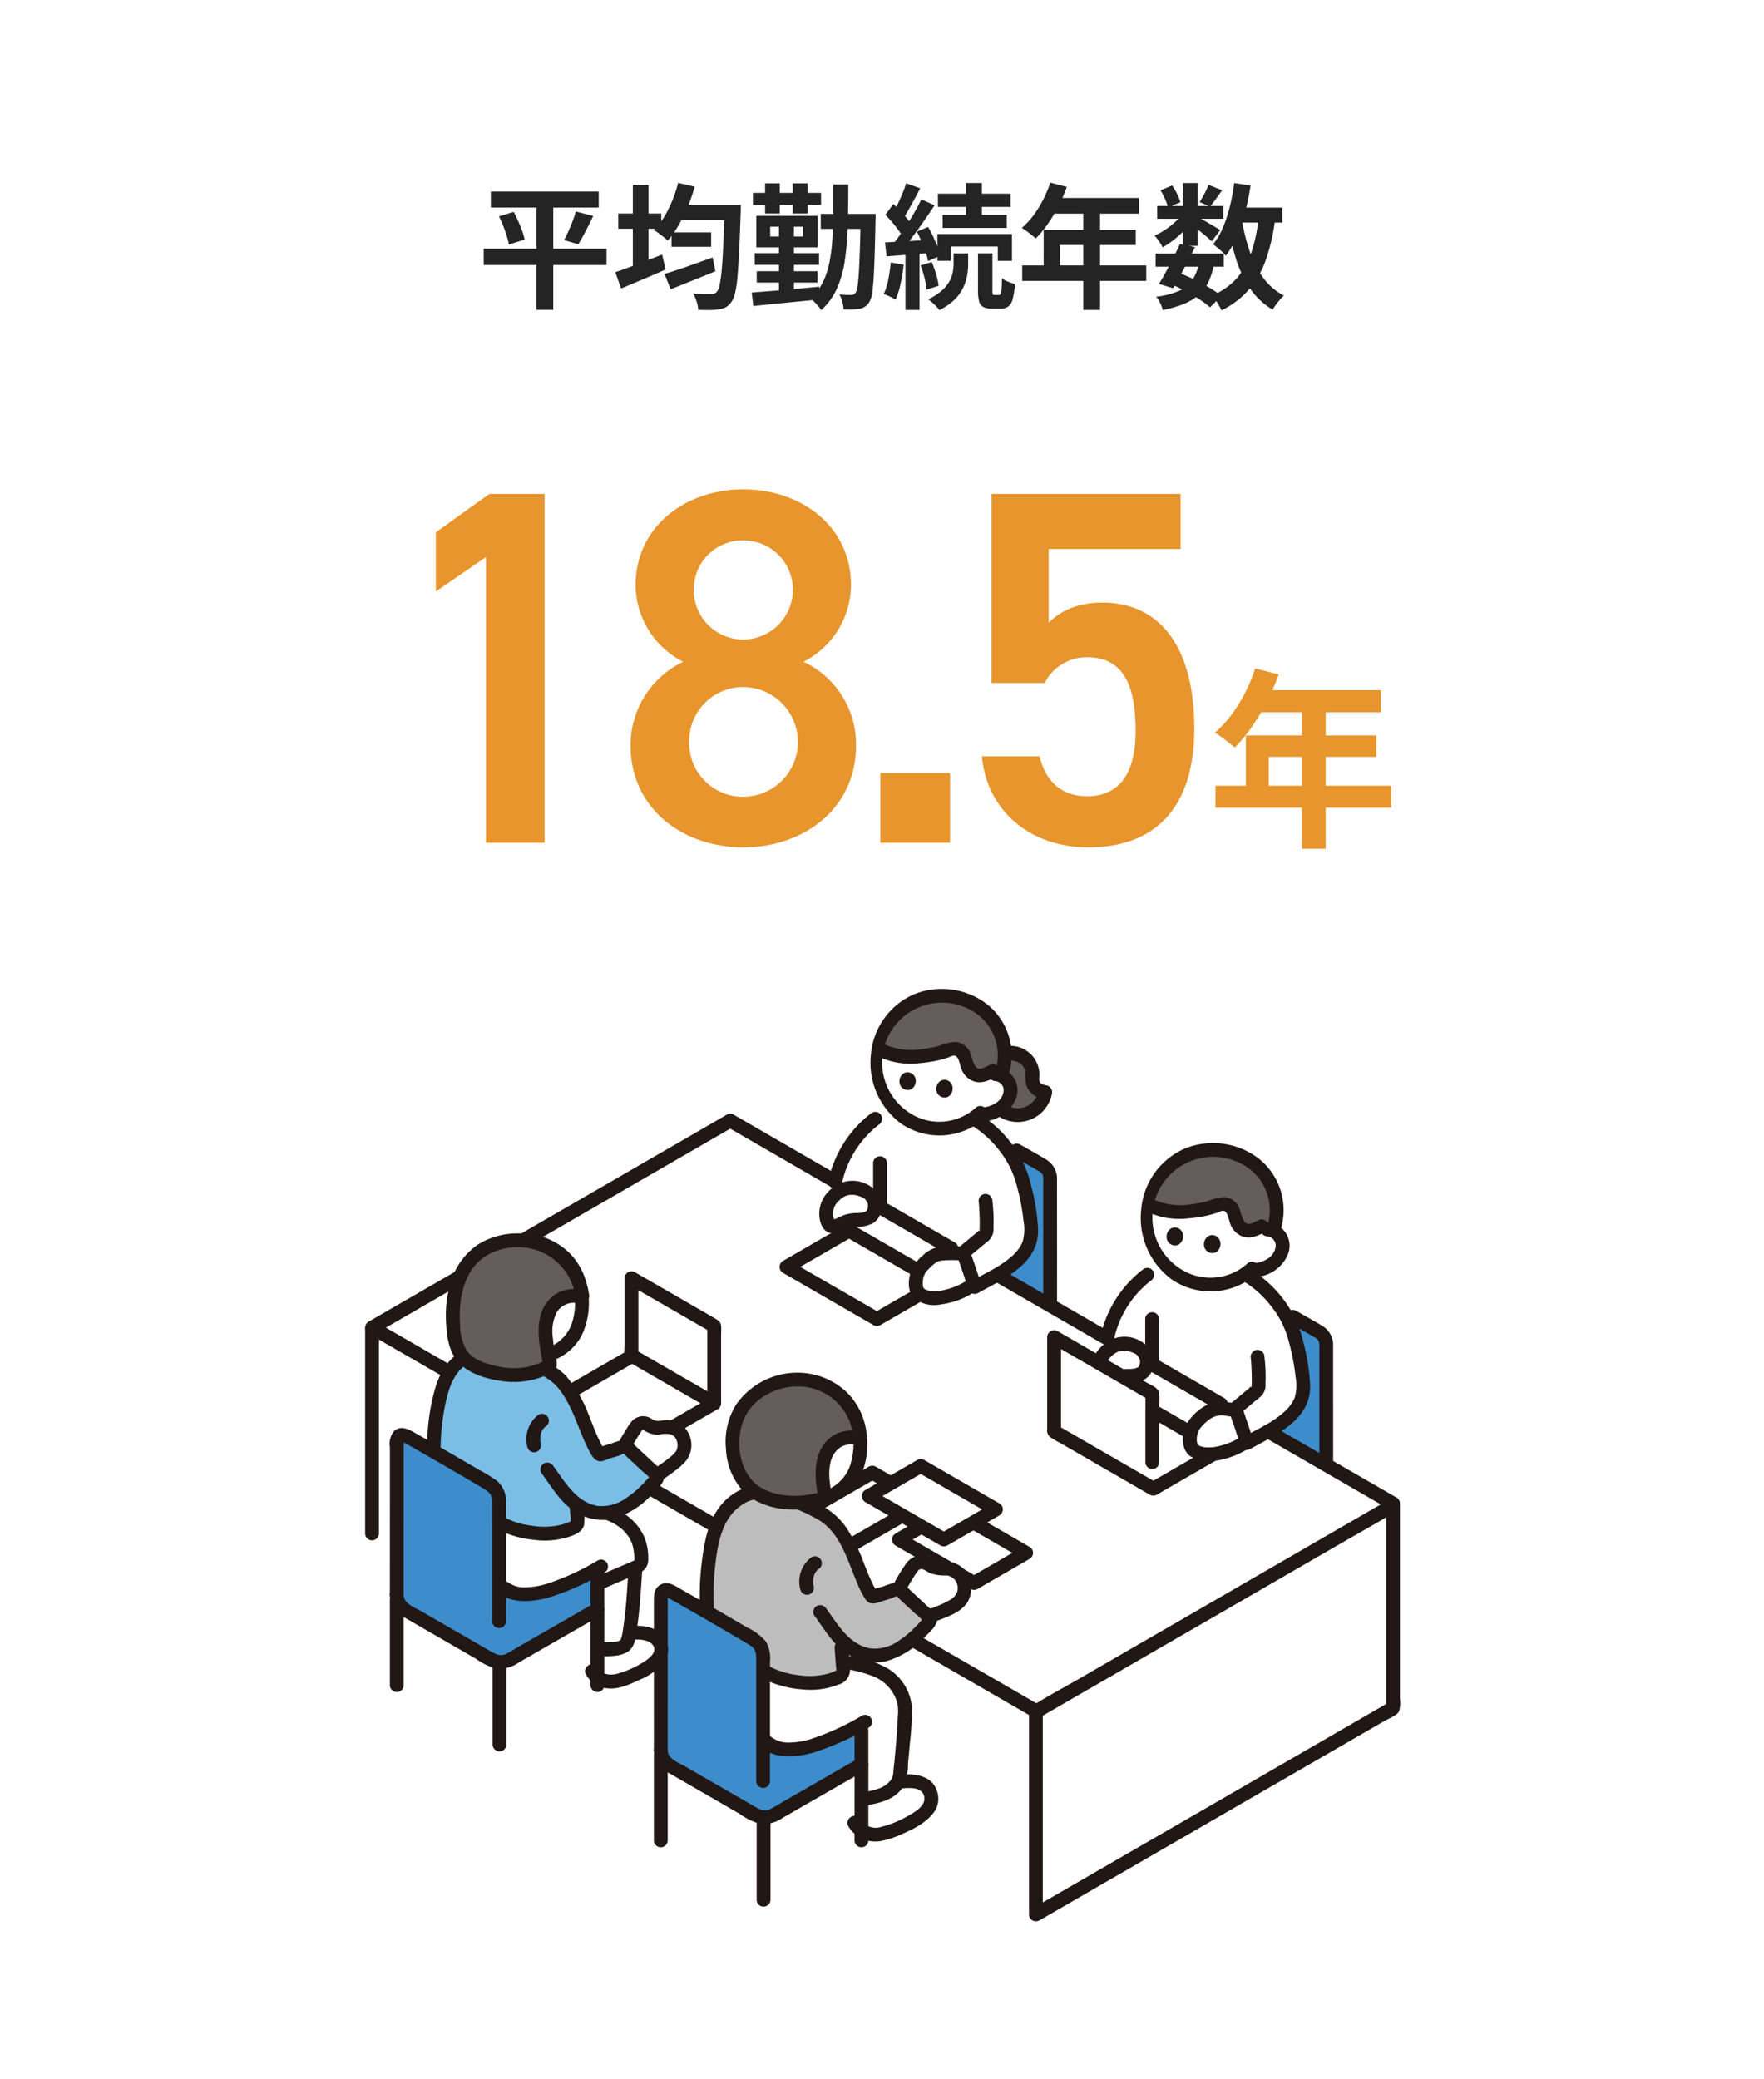 <svg xmlns="http://www.w3.org/2000/svg" width="314" height="370" viewBox="0 0 314 370">
  <g id="グループ_128" data-name="グループ 128" transform="translate(11228 2750)">
    <rect id="長方形_244" data-name="長方形 244" width="314" height="370" transform="translate(-11228 -2750)" fill="#fff"/>
    <path id="パス_1635" data-name="パス 1635" d="M-69.624-18.912h19.2v2.856h-19.2ZM-70.9-8.736h21.864v2.9H-70.9Zm2.712-5.76,2.64-.792q.408.792.8,1.668t.7,1.728a12.625,12.625,0,0,1,.444,1.524l-2.808.888A12.866,12.866,0,0,0-66.792-11q-.264-.852-.624-1.776A18.082,18.082,0,0,0-68.184-14.5Zm13.68-.864,3.1.792q-.432.936-.9,1.848t-.912,1.74q-.444.828-.852,1.452l-2.52-.744q.384-.7.78-1.584t.744-1.8Q-54.72-14.568-54.5-15.36Zm-7.008-2.352h3V2.136h-3Zm24.048,6.072h7.056v2.568h-7.056Zm-1.248,7.392q1.08-.312,2.472-.78t2.964-1.032q1.572-.564,3.132-1.116l.5,2.448q-2.04.84-4.14,1.68t-3.828,1.536Zm2.376-12.288h9.168v2.712h-9.168Zm8.3,0h2.9v.852a4.364,4.364,0,0,1-.024.516q-.12,4.008-.264,6.828T-25.728-3.7A19.611,19.611,0,0,1-26.16-.828,4.424,4.424,0,0,1-26.784.7a2.939,2.939,0,0,1-1.008.972,3.749,3.749,0,0,1-1.248.372,10.349,10.349,0,0,1-1.656.132q-.984.012-2.016-.036A5.618,5.618,0,0,0-33,.66a6.571,6.571,0,0,0-.648-1.452q1.056.1,1.944.108t1.32.012a1.623,1.623,0,0,0,.576-.084,1.1,1.1,0,0,0,.432-.348,2.681,2.681,0,0,0,.492-1.248,24.173,24.173,0,0,0,.36-2.712q.156-1.752.276-4.428t.216-6.42Zm-8.256-3.912,2.952.672a28.75,28.75,0,0,1-1.248,3.612,28.186,28.186,0,0,1-1.644,3.3A16.513,16.513,0,0,1-38.136-10.2q-.264-.24-.72-.6t-.924-.708a5.838,5.838,0,0,0-.852-.54,13.7,13.7,0,0,0,2.6-3.708A23.592,23.592,0,0,0-36.288-20.448ZM-46.944-15h7.656v2.712h-7.656Zm2.592-5.088h2.784v15.96h-2.784ZM-47.472-4.56q1.056-.336,2.424-.852t2.892-1.1Q-40.632-7.1-39.144-7.7l.624,2.664q-1.992.888-4.092,1.776T-46.44-1.656ZM-10.9-14.928H-3v2.664h-7.9Zm7.1,0h2.664v.24q0,.24-.012.54t-.012.468q-.072,3.72-.156,6.3t-.2,4.248a23.011,23.011,0,0,1-.3,2.592A3.594,3.594,0,0,1-2.28.792a2.58,2.58,0,0,1-.792.816,3.233,3.233,0,0,1-.984.36,7.389,7.389,0,0,1-1.236.108q-.732.012-1.548-.012A6.226,6.226,0,0,0-7.068.708,6.164,6.164,0,0,0-7.584-.624a10.349,10.349,0,0,0,1.236.108q.564.012.876.012a.92.92,0,0,0,.456-.1A1.109,1.109,0,0,0-4.68-.936a3.064,3.064,0,0,0,.324-1.092q.132-.8.228-2.34t.18-3.984q.084-2.448.156-5.952ZM-8.664-20.16H-6q0,3.96-.1,7.344a51.661,51.661,0,0,1-.516,6.18,18.99,18.99,0,0,1-1.416,5,11.531,11.531,0,0,1-2.8,3.84,3.552,3.552,0,0,0-.516-.732q-.348-.4-.72-.768a3.883,3.883,0,0,0-.684-.564,9.333,9.333,0,0,0,2.076-2.628A13.5,13.5,0,0,0-9.468-5.8,27.546,27.546,0,0,0-8.88-9.828q.168-2.2.192-4.776T-8.664-20.16ZM-22.3-4.728h10.824v2.016H-22.3Zm-.36-3.216h11.448v2.088H-22.656Zm-.312-10.728h12.12v2.136h-12.12Zm4.632,4.9h2.664V-.24h-2.664Zm-2.472-6.6h2.616V-15h-2.616Zm4.92,0h2.664V-15h-2.664Zm-7.3,19.44,3.492-.276q1.98-.156,4.176-.36t4.356-.4l.024,2.256q-2.088.216-4.2.42t-4.044.4q-1.932.192-3.516.36ZM-19.9-12.648V-10.9h5.832v-1.752Zm-2.472-1.944h10.92v5.616h-10.92Zm37.32-5.832h2.832v6.792H14.952Zm-4.992,1.9H22.9v2.352H9.96Zm.84,3.768H22.2v2.328H10.8Zm-.936,3.408H23.136v4.776h-2.52V-9.12H12.264v2.544h-2.4ZM17.088-7.92h2.568v6.648a1.679,1.679,0,0,0,.072.636Q19.8-.5,20.04-.5h.816a.294.294,0,0,0,.264-.2,3.019,3.019,0,0,0,.156-.84q.06-.636.084-1.932a4.4,4.4,0,0,0,1.08.6,10.49,10.49,0,0,0,1.224.432,13.547,13.547,0,0,1-.4,2.664,2.4,2.4,0,0,1-.792,1.332,2.267,2.267,0,0,1-1.356.372H19.584a3.313,3.313,0,0,1-1.56-.3,1.534,1.534,0,0,1-.744-1,7.421,7.421,0,0,1-.192-1.9ZM12.744-7.9h2.592v1.944a11.967,11.967,0,0,1-.18,1.98,8.449,8.449,0,0,1-.7,2.172A7.55,7.55,0,0,1,12.924.324,10.2,10.2,0,0,1,10.2,2.184a6.275,6.275,0,0,0-.888-1Q8.736.648,8.256.264a10.517,10.517,0,0,0,2.376-1.536A6.309,6.309,0,0,0,12-2.928a5.5,5.5,0,0,0,.6-1.632,8.34,8.34,0,0,0,.144-1.488ZM4.3-20.376l2.5.888q-.48.936-1.008,1.908T4.752-15.708q-.5.9-.96,1.572l-1.92-.792q.432-.744.888-1.68t.876-1.944A18.044,18.044,0,0,0,4.3-20.376ZM7.008-17.52,9.36-16.464q-.888,1.344-1.92,2.832T5.376-10.776q-1.032,1.368-1.968,2.4L1.752-9.288q.672-.816,1.4-1.836T4.6-13.26q.708-1.116,1.332-2.22T7.008-17.52ZM.6-14.76,2.016-16.7q.6.576,1.248,1.248t1.2,1.344a5.883,5.883,0,0,1,.816,1.248L3.744-10.68a8.037,8.037,0,0,0-.78-1.3q-.516-.72-1.14-1.452T.6-14.76Zm5.592,2.976L8.208-12.6a17.408,17.408,0,0,1,.912,1.728q.432.936.768,1.812a10.273,10.273,0,0,1,.48,1.572l-2.184.96a8.772,8.772,0,0,0-.408-1.608q-.312-.912-.72-1.86T6.192-11.784ZM.528-9.864q1.608-.072,3.792-.2t4.44-.276l.048,2.352Q6.7-7.824,4.6-7.668t-3.78.3Zm6.336,4.1,1.992-.6a17.714,17.714,0,0,1,.78,2.184,12.745,12.745,0,0,1,.444,2.04l-2.136.7a13.549,13.549,0,0,0-.372-2.076A17.62,17.62,0,0,0,6.864-5.76Zm-5.3-.528,2.3.408a31.643,31.643,0,0,1-.564,3.4A15.563,15.563,0,0,1,2.424.336,5.032,5.032,0,0,0,1.8-.024Q1.416-.216,1.008-.4t-.7-.276a10.3,10.3,0,0,0,.816-2.592Q1.416-4.776,1.56-6.288Zm2.616-2.28h2.5V2.16h-2.5ZM29.952-20.5l2.952.768a30.385,30.385,0,0,1-1.524,3.48,26.789,26.789,0,0,1-1.9,3.156,19.082,19.082,0,0,1-2.1,2.532q-.288-.24-.744-.612t-.924-.708q-.468-.336-.828-.552a13.451,13.451,0,0,0,2.064-2.22,19.409,19.409,0,0,0,1.728-2.784A20.612,20.612,0,0,0,29.952-20.5Zm.528,2.736H45.744v2.784H29.088Zm-1.7,5.688H45.168v2.688H31.656v5.04h-2.88ZM24.96-5.76H47.04V-3H24.96ZM35.832-16.32h2.976V2.16H35.832ZM48.7-7.872H60.84v2.328H48.7Zm.288-8.472H60.768v2.28H48.984ZM53.04-9.576l2.664.552q-.6,1.248-1.284,2.568T53.064-3.9q-.672,1.236-1.248,2.2L49.3-2.472q.576-.912,1.236-2.136t1.32-2.532Q52.512-8.448,53.04-9.576Zm3.384,3.312,2.664.24a12.372,12.372,0,0,1-1,3.252,7.163,7.163,0,0,1-1.752,2.3,9.444,9.444,0,0,1-2.652,1.584,20.661,20.661,0,0,1-3.72,1.068A5.108,5.108,0,0,0,49.512.912a5.731,5.731,0,0,0-.7-1.1,14.816,14.816,0,0,0,3.924-.984,5.766,5.766,0,0,0,2.436-1.9A7.756,7.756,0,0,0,56.424-6.264Zm1.7-13.848,2.424.984q-.576.792-1.14,1.572t-1.02,1.332l-1.848-.816q.408-.624.864-1.5A14.946,14.946,0,0,0,58.128-20.112Zm-4.56-.312h2.64V-9.24h-2.64Zm-3.984,1.3,2.064-.864a10.455,10.455,0,0,1,.888,1.512,8.525,8.525,0,0,1,.576,1.464l-2.208.96a7.083,7.083,0,0,0-.5-1.488A14.616,14.616,0,0,0,49.584-19.128Zm4.056,3.912,1.848,1.128a10.837,10.837,0,0,1-1.5,1.92A19.838,19.838,0,0,1,52.02-10.38a16.476,16.476,0,0,1-2.052,1.4,12.04,12.04,0,0,0-.66-1.08,6.811,6.811,0,0,0-.8-1.008,11.767,11.767,0,0,0,1.944-1.068A14.172,14.172,0,0,0,52.284-13.6,8.141,8.141,0,0,0,53.64-15.216Zm2.328.7q.336.168.924.5t1.272.732q.684.4,1.248.732t.8.5L58.7-10.056q-.336-.312-.864-.768t-1.128-.936q-.6-.48-1.152-.912t-.96-.7Zm6.456-1.536h8.832v2.664H62.424Zm.264-4.368,2.928.432q-.384,2.472-.984,4.788a28.74,28.74,0,0,1-1.452,4.272A16.739,16.739,0,0,1,61.2-7.488a5.521,5.521,0,0,0-.624-.672q-.408-.384-.864-.756t-.768-.612a12.477,12.477,0,0,0,1.74-2.964,24.748,24.748,0,0,0,1.236-3.744A34.909,34.909,0,0,0,62.688-20.424Zm4.368,6,2.952.288a35.776,35.776,0,0,1-1.62,7.224,16.717,16.717,0,0,1-3.012,5.376,15.462,15.462,0,0,1-4.944,3.768A8.6,8.6,0,0,0,60,1.392q-.288-.5-.624-1a5.507,5.507,0,0,0-.624-.78A12.458,12.458,0,0,0,63.18-3.5a13.325,13.325,0,0,0,2.6-4.644A29.064,29.064,0,0,0,67.056-14.424Zm-3,.5a35.62,35.62,0,0,0,1.416,5.688,17.2,17.2,0,0,0,2.4,4.68A10.744,10.744,0,0,0,71.544-.384a6.542,6.542,0,0,0-.7.708q-.384.444-.732.924a9.124,9.124,0,0,0-.564.864,12.617,12.617,0,0,1-4-3.72A19.911,19.911,0,0,1,63.024-6.9a47.722,47.722,0,0,1-1.56-6.588ZM51.408-2.448l1.536-1.944a29.757,29.757,0,0,1,2.82,1.224q1.4.7,2.616,1.428a17.207,17.207,0,0,1,2.028,1.4L58.392,1.7A15.745,15.745,0,0,0,56.52.288q-1.128-.744-2.448-1.452T51.408-2.448Z" transform="translate(-11071 -2697)" fill="#242424"/>
    <path id="パス_1634" data-name="パス 1634" d="M-120.06-62.1h-9.81l-9.54,6.84v10.53l8.91-6.12V0h10.44Zm15.3,44.73C-104.76-6.03-95.4.81-84.69.81s20.07-6.84,20.07-18.18a16.222,16.222,0,0,0-9.36-14.85,15.444,15.444,0,0,0,8.46-13.59c0-10.71-9.09-17.1-19.17-17.1-9.99,0-19.17,6.39-19.17,17.1A15.444,15.444,0,0,0-95.4-32.22,16.525,16.525,0,0,0-104.76-17.37ZM-94.32-18a9.593,9.593,0,0,1,9.63-9.72A9.777,9.777,0,0,1-74.97-18a9.756,9.756,0,0,1-9.72,9.81A9.568,9.568,0,0,1-94.32-18Zm.81-27.09a8.7,8.7,0,0,1,8.82-8.73,8.758,8.758,0,0,1,8.82,8.73,8.854,8.854,0,0,1-8.82,8.91A8.8,8.8,0,0,1-93.51-45.09Zm45.63,32.67H-60.3V0h12.42Zm24.39-20.61c6.12,0,8.64,4.5,8.64,13.05,0,8.19-3.33,11.7-8.64,11.7-4.5,0-7.38-2.61-8.46-7.11H-42.21c.9,9.9,8.82,16.2,18.9,16.2,12.42,0,18.9-7.56,18.9-21.15,0-14.4-6.03-22.41-16.38-22.41-4.77,0-7.65,1.71-9.54,3.6V-52.29H-6.84V-62.1H-40.5v33.66h9.45A8.4,8.4,0,0,1-23.49-33.03Z" transform="translate(-11011 -2600)" fill="#e7952c"/>
    <path id="パス_1633" data-name="パス 1633" d="M8.432-29.036l4.182,1.088a43.045,43.045,0,0,1-2.159,4.93,37.95,37.95,0,0,1-2.686,4.471A27.033,27.033,0,0,1,4.794-14.96q-.408-.34-1.054-.867t-1.309-1q-.663-.476-1.173-.782a19.056,19.056,0,0,0,2.924-3.145A27.5,27.5,0,0,0,6.63-24.7,29.2,29.2,0,0,0,8.432-29.036ZM9.18-25.16H30.8v3.944H7.208ZM6.766-17.1H29.988v3.808H10.846v7.14H6.766ZM1.36-8.16H32.64v3.91H1.36Zm15.4-14.96h4.216V3.06H16.762Z" transform="translate(-11013 -2602)" fill="#e7952c"/>
    <g id="c" transform="translate(-11242.746 -2663.172)">
      <g id="d" transform="translate(192.304 115.967)">
        <path id="パス_899" data-name="パス 899" d="M270.388,161.25l-7.524-4.345V132.764l8.13,4.68a2.468,2.468,0,0,1,1.24,2.144c0,4.037.007,15.682.01,22.734l-1.856-1.072Z" transform="translate(-262.864 -132.764)" fill="#3d8dcc"/>
      </g>
      <g id="e" transform="translate(240.475 145.009)">
        <path id="パス_900" data-name="パス 900" d="M345.839,205.59l-4.6-2.659V180.012l9.1,5.24a2.468,2.468,0,0,1,1.24,2.144c0,3.812.007,14.408.01,21.514l-5.75-3.321Z" transform="translate(-341.234 -180.012)" fill="#3d8dcc"/>
      </g>
      <path id="パス_901" data-name="パス 901" d="M346.947,184.385l4.081,2.349c.435.251.961.454,1.185.937a2.7,2.7,0,0,1,.107,1.138q0,2.669,0,5.338,0,7.045.006,14.09,0,3.106,0,6.212a1.23,1.23,0,0,0,2.459,0q0-12.927-.009-25.854a3.966,3.966,0,0,0-1.927-3.647c-1.537-.923-3.111-1.791-4.665-2.685a1.23,1.23,0,0,0-1.241,2.123h0Z" transform="translate(-102.73 -35.804)" fill="#211715"/>
      <path id="パス_902" data-name="パス 902" d="M266.991,136.225l4.081,2.349c.435.251.961.454,1.185.937a2.7,2.7,0,0,1,.107,1.138q0,2.669,0,5.338,0,7.045.006,14.09,0,3.106,0,6.212a1.23,1.23,0,0,0,2.459,0q0-12.927-.009-25.854a3.966,3.966,0,0,0-1.927-3.647c-1.537-.923-3.111-1.791-4.665-2.685a1.23,1.23,0,0,0-1.241,2.123h0Z" transform="translate(-71.92 -17.246)" fill="#211715"/>
      <g id="f" transform="translate(80.973 112.626)">
        <path id="パス_903" data-name="パス 903" d="M263.478,231.57c0-3.8,0-20.2,0-36.1-18.175-10.5-61.732-35.652-93.226-53.84-9.8-5.657-18.425-10.64-24.757-14.3-17.852,10.32-43.419,25.093-63.755,36.837,32,18.472,108.016,62.37,118.165,68.23-.006,17.851-.006,36.032-.006,36.032v.174l.436-.251c1.764-1.015,53.07-30.668,63.138-36.483v-.3Z" transform="translate(-81.743 -127.33)" fill="#fff"/>
      </g>
      <g id="g" transform="translate(191.086 138.871)">
        <path id="パス_904" data-name="パス 904" d="M282.269,181.49,262.721,170.2a1.23,1.23,0,0,0-1.241,2.123l19.548,11.288a1.23,1.23,0,0,0,1.241-2.123Z" transform="translate(-260.884 -170.027)" fill="#211715"/>
      </g>
      <g id="h" transform="translate(153.521 130.98)">
        <path id="パス_905" data-name="パス 905" d="M228.844,166.65l-13.86-8-2.236-1.291a1.243,1.243,0,0,0-1.241,0q-5.571,3.217-11.14,6.438a1.241,1.241,0,0,0,0,2.123q6.768,3.913,13.541,7.82l2.554,1.475a1.243,1.243,0,0,0,1.241,0q5.572-3.218,11.142-6.437a1.272,1.272,0,0,0,.565-1.389h0a1.24,1.24,0,0,0-1.512-.859,1.258,1.258,0,0,0-.859,1.512h0l.565-1.388q-5.572,3.217-11.142,6.437H217.7l-13.72-7.923-2.374-1.372v2.123q5.571-3.217,11.14-6.438h-1.241l13.989,8.078,2.107,1.216a1.23,1.23,0,0,0,1.241-2.123Z" transform="translate(-199.769 -157.189)" fill="#211715"/>
      </g>
      <g id="i" transform="translate(163.422 109.878)">
        <path id="パス_906" data-name="パス 906" d="M223.854,141.015l12.736,7.355-.057.831c.768,0,1.452.034,1.762.069l.463.052c.548,1.637,1.406,3.963,1.928,5.9,1.245-.7,2.87-1.495,4.439-2.435,2.561-1.532,5-3.47,5.5-6.07a10.855,10.855,0,0,0-.017-3.394c-.492-3.979-1.434-9.058-3.914-12.332a21.154,21.154,0,0,0-6.223-5.78s-6.472-1.567-10.261-2.25S223,125.273,223,125.273a19.031,19.031,0,0,0-7.123,11.224l.219,2.1c1.393-1.173,3.22-1.435,5.458-.282a3.133,3.133,0,0,1,1.383,2.289l.916.331" transform="translate(-215.877 -122.858)" fill="#fff"/>
      </g>
      <path id="パス_907" data-name="パス 907" d="M213.258,151.52a4.323,4.323,0,0,1,1.829-3.7c1.393-1.173,3.22-1.435,5.458-.282a3.133,3.133,0,0,1,1.383,2.289c0,2.144-1.212,2.73-3.622,2.679-2.143-.045-3.911,2.368-4.765.4A3.429,3.429,0,0,1,213.258,151.52Z" transform="translate(-51.446 -22.205)" fill="#fff"/>
      <path id="パス_908" data-name="パス 908" d="M239.732,168.836a3.441,3.441,0,0,1,.328-.515,9.5,9.5,0,0,1,2.485-2.211c.926-.508,3.981-.409,4.741-.325l.466.052c.5,1.5,1.259,3.565,1.784,5.385-3.47,2.511-8.327,3.242-9.83,1.54-.657-.745-.661-2.607.027-3.927Z" transform="translate(-61.448 -29.495)" fill="#fff"/>
      <path id="パス_909" data-name="パス 909" d="M221.617,124.946a20.435,20.435,0,0,0-7.688,11.959,1.258,1.258,0,0,0,.859,1.512,1.242,1.242,0,0,0,1.512-.859,17.891,17.891,0,0,1,6.559-10.489,1.27,1.27,0,0,0,.441-1.682,1.238,1.238,0,0,0-1.682-.441h0Z" transform="translate(-51.692 -13.715)" fill="#211715"/>
      <path id="パス_910" data-name="パス 910" d="M226.855,138.862v7.767a1.229,1.229,0,0,0,2.459,0v-7.767a1.229,1.229,0,0,0-2.459,0Z" transform="translate(-56.685 -18.673)" fill="#211715"/>
      <path id="パス_911" data-name="パス 911" d="M254.966,140.9c-.074-.522.017.3.026.443.027.383.048.766.066,1.15.041.869.07,1.74.053,2.609,0,.179-.008.359-.018.538-.009.144.07.463,0,.193.114.414-.35-.1.076-.057-.131-.012-.586.464-.7.553-1.053.854-2.079,1.74-3.137,2.589a1.2,1.2,0,0,0-.316,1.2c.675,2.045,1.436,4.062,2.006,6.141a1.244,1.244,0,0,0,1.806.735c4.533-2.534,10.8-5.118,10.673-11.259a35.367,35.367,0,0,0-1.21-7.756,19.37,19.37,0,0,0-3.078-6.983,21.162,21.162,0,0,0-6.6-6.134c-1.4-.74-2.641,1.382-1.241,2.123a18.041,18.041,0,0,1,5.276,4.7,16.393,16.393,0,0,1,2.984,5.9,40.556,40.556,0,0,1,1.285,6.594,7.828,7.828,0,0,1-.194,3.768,6.943,6.943,0,0,1-1.942,2.54c-2.1,1.88-4.758,3.025-7.2,4.388l1.806.735c-.57-2.078-1.331-4.1-2.006-6.141l-.316,1.2c1.173-.942,2.306-1.933,3.485-2.869a2.735,2.735,0,0,0,1.008-2.406,29.642,29.642,0,0,0-.227-5.136,1.237,1.237,0,0,0-1.512-.859,1.262,1.262,0,0,0-.859,1.512h0Z" transform="translate(-65.976 -13.692)" fill="#211715"/>
      <path id="パス_912" data-name="パス 912" d="M213.715,150.741c0-.217.011-.433.034-.648-.022.206,0,.01.007-.029.024-.112.045-.223.074-.333.019-.071.04-.141.063-.211,0,.006.126-.321.053-.155s.077-.146.075-.141c.05-.094.105-.186.163-.275.039-.06.081-.119.122-.178-.153.215.067-.076.085-.1.1-.117.211-.229.323-.338.151-.147.308-.285.468-.421.3-.253-.094.058.092-.069.1-.069.2-.135.3-.2.086-.05.176-.095.263-.143.2-.113.089-.044.033-.021a3.7,3.7,0,0,1,.572-.176c.079-.018.158-.034.238-.047-.251.04.149-.007.165-.007a4.325,4.325,0,0,1,.644.018c-.183-.019.1.018.143.026q.174.034.345.078a5.677,5.677,0,0,1,.715.234,4.068,4.068,0,0,1,.454.215c.057.032.257.2.062.025.082.075.158.156.237.234.154.152.074.082.036.032a2.829,2.829,0,0,1,.174.261c.055.09.1.183.154.277.119.226.042.1.023.05a2.4,2.4,0,0,1,.1.344c-.013-.065.006-.21-.01,0,0,.074,0,.149,0,.224,0,.038-.046.427-.017.248.023-.146-.056.217-.076.291-.025.092-.152.3,0,.022a.973.973,0,0,0-.074.143c0,.027-.068.1-.084.133.17-.321.082-.03,0-.012a.834.834,0,0,0-.111.1c.2-.224.1-.062,0-.009s-.462.181-.149.09c-.145.042-.285.093-.433.126-.1.022-.428.071-.164.039-.221.027-.443.041-.664.049a7.144,7.144,0,0,0-2.421.346c-.435.166-.856.363-1.277.56-.076.036-.152.071-.229.106-.055.025-.346.119-.057.026a2.644,2.644,0,0,0-.447.143c-.137.079.306-.019.063-.006-.113.006-.293-.049.047.02-.186-.038.075.037.1.05-.107-.066-.084-.045.069.065q-.105-.113-.015,0l.042.058a1.763,1.763,0,0,1-.1-.163c-.122-.215.019.131-.087-.206a2.373,2.373,0,0,1-.124-.757,1.229,1.229,0,0,0-2.459,0c.023,1.245.471,2.839,1.791,3.279a3.515,3.515,0,0,0,2.6-.471l.574-.267c.323-.152-.228.077.11-.047.1-.039.208-.079.313-.114a4.087,4.087,0,0,1,.651-.164c-.278.044.088,0,.124,0,.122,0,.245,0,.368,0a6.1,6.1,0,0,0,2.875-.565c1.841-.973,2.139-3.534,1.154-5.208a5.687,5.687,0,0,0-6.482-2.119,6.574,6.574,0,0,0-2.894,2.122,5.632,5.632,0,0,0-1.186,3.549,1.229,1.229,0,1,0,2.459,0Z" transform="translate(-50.674 -21.426)" fill="#211715"/>
      <path id="パス_913" data-name="パス 913" d="M248.13,169.367a12.435,12.435,0,0,1-4.558,2.078,7.015,7.015,0,0,1-2.089.219c-.151,0-.3-.018-.452-.03-.055,0-.238-.042,0,0-.069-.012-.138-.023-.206-.038a4,4,0,0,1-.388-.1c-.076-.023-.151-.052-.226-.078-.135-.046.183.12,0-.006-.05-.034-.388-.236-.243-.132s-.118-.117-.153-.151c-.113-.114.143.253.008,0-.026-.05-.1-.2,0,.028a2.805,2.805,0,0,1-.144-.523c.047.238-.014-.214-.015-.272a5.073,5.073,0,0,1,.014-.511c.02-.253.011-.124,0-.066.015-.11.039-.219.063-.328a4.736,4.736,0,0,1,.168-.578,1.742,1.742,0,0,1,.179-.362c.043-.074.089-.146.136-.218.128-.194-.175.2.063-.085a9.956,9.956,0,0,1,.881-.926,6.413,6.413,0,0,1,.84-.684c.081-.053.163-.106.247-.155-.017.01.34-.169.105-.068-.18.077-.01.006.038-.006.072-.018.142-.041.214-.058.164-.04.331-.068.5-.092-.242.034-.042.007.006,0,.117-.009.233-.022.35-.031.4-.03.806-.042,1.21-.045a16.342,16.342,0,0,1,1.827.069,1.237,1.237,0,0,0,1.229-1.229,1.257,1.257,0,0,0-1.229-1.229,14.361,14.361,0,0,0-4.451.162,5.544,5.544,0,0,0-2.389,1.414,7.42,7.42,0,0,0-1.848,2.226c-.77,1.606-1.045,4.118.408,5.446a5.778,5.778,0,0,0,4.612,1.036,14.317,14.317,0,0,0,6.533-2.559,1.264,1.264,0,0,0,.441-1.682,1.239,1.239,0,0,0-1.682-.441h0Z" transform="translate(-60.667 -28.705)" fill="#211715"/>
      <path id="パス_914" data-name="パス 914" d="M233.47,92.858a11.914,11.914,0,0,1,13.075.539,10.251,10.251,0,0,1,3.548,11.97,2.856,2.856,0,0,1,1.662,2.1,3.932,3.932,0,0,1-1.5,3.508,6.2,6.2,0,0,1-4.123,1.289,10.726,10.726,0,0,1-15.067-1.09,12.676,12.676,0,0,1-.061-16.23,10.991,10.991,0,0,1,2.462-2.086Z" transform="translate(-57.165 -0.766)" fill="#fff"/>
      <path id="パス_915" data-name="パス 915" d="M234.474,92.372a10.974,10.974,0,0,0-3.331,2.573,11.8,11.8,0,0,0-2.693,5.68c3.006,1.719,5.821,1.537,8.744,1.123a18.557,18.557,0,0,0,4.034-1.023,1.834,1.834,0,0,1,2.413,1.118c.222.558.467,1.339.756,2.077a2.282,2.282,0,0,0,3.071,1.235l.237-.108,1.545.079a2.881,2.881,0,0,1,2.641,2.341,3.932,3.932,0,0,1-1.5,3.508c-.122.1-.25.191-.382.279a5.029,5.029,0,0,0,1.585.893,5.08,5.08,0,0,0,3.514-.11,5.738,5.738,0,0,0,.613-.3,5.041,5.041,0,0,0,2.379-3.41,3.2,3.2,0,0,1-1.811-.857,4.011,4.011,0,0,1-.5-2.623,3.454,3.454,0,0,0-1.282-2.522,5.927,5.927,0,0,0-3.566-.91l-.041,0a10.18,10.18,0,0,0-4.224-8.018,11.975,11.975,0,0,0-12.206-1.026Z" transform="translate(-57.3 -0.766)" fill="#645d5c"/>
      <path id="パス_916" data-name="パス 916" d="M263.835,108.29a5.154,5.154,0,0,1,2.239.326,1.791,1.791,0,0,1,.811.565,2.195,2.195,0,0,1,.546,1.073,11.152,11.152,0,0,1,.031,1.3,4.408,4.408,0,0,0,.406,1.782,3.858,3.858,0,0,0,2.8,1.818l-.859-1.512a3.758,3.758,0,0,1-6.055,2.375,1.239,1.239,0,0,0-1.682.441,1.255,1.255,0,0,0,.441,1.682,6.2,6.2,0,0,0,9.667-3.845,1.252,1.252,0,0,0-.859-1.512,2.592,2.592,0,0,1-1.17-.425,1.356,1.356,0,0,1-.234-.886,5.13,5.13,0,0,0-6.083-5.645,1.257,1.257,0,0,0-1.229,1.229,1.24,1.24,0,0,0,1.229,1.229h0Z" transform="translate(-70.191 -6.415)" fill="#211715"/>
      <path id="パス_917" data-name="パス 917" d="M250.671,104.469a11.568,11.568,0,0,0-3.912-12.626A13.235,13.235,0,0,0,233.9,90.114a12.822,12.822,0,0,0-7.726,10.686,13.473,13.473,0,0,0,5.35,12.346,12.147,12.147,0,0,0,15.017-1.058c1.159-1.082-.583-2.818-1.738-1.738a9.676,9.676,0,0,1-10.684,1.5,10.657,10.657,0,1,1,9.824-18.909,9.135,9.135,0,0,1,4.356,10.877c-.485,1.51,1.888,2.157,2.371.653h0Z" transform="translate(-56.393)" fill="#211715"/>
      <path id="パス_918" data-name="パス 918" d="M259.927,114.341c.286.02-.186-.062.068.007.1.026.194.045.288.076.11.036.258.123.076.025.088.048.177.092.262.144s.238.175.077.04c.077.064.152.13.223.2s.138.145.2.223c-.174-.214,0,.023.038.078.052.086.1.175.141.265-.12-.253,0,.018.016.083a2.726,2.726,0,0,1,.066.3c-.047-.285-.009.023-.007.091,0,.106-.006.21-.01.316-.011.282.053-.157-.017.093-.029.1-.049.209-.079.312-.012.039-.14.382-.087.259s-.084.164-.1.2q-.077.145-.166.283c-.02.032-.206.292-.125.188s-.124.14-.15.168c-.074.08-.151.156-.231.23-.028.026-.262.218-.171.15s-.17.115-.2.138c-.1.064-.2.124-.3.182a5.133,5.133,0,0,1-2.341.648,1.229,1.229,0,1,0,0,2.459,6.563,6.563,0,0,0,6.2-4.093,4.167,4.167,0,0,0-.387-3.631,4.245,4.245,0,0,0-3.274-1.885,1.236,1.236,0,0,0-1.229,1.229,1.259,1.259,0,0,0,1.229,1.229h0Z" transform="translate(-67.978 -8.751)" fill="#211715"/>
      <path id="パス_919" data-name="パス 919" d="M237.375,114.982a1.708,1.708,0,0,1-.7,1.286,1.331,1.331,0,0,1-.978.185,1.488,1.488,0,0,1-1.075-.81,1.743,1.743,0,0,1,.431-2.005,1.379,1.379,0,0,1,1.875.1A1.538,1.538,0,0,1,237.375,114.982Z" transform="translate(-59.622 -9.304)" fill="#211715"/>
      <path id="パス_920" data-name="パス 920" d="M248.052,117.163a1.708,1.708,0,0,1-.7,1.286,1.331,1.331,0,0,1-.978.185,1.488,1.488,0,0,1-1.075-.81,1.743,1.743,0,0,1,.431-2.005,1.379,1.379,0,0,1,1.875.1,1.538,1.538,0,0,1,.444,1.241Z" transform="translate(-63.737 -10.145)" fill="#211715"/>
      <path id="パス_921" data-name="パス 921" d="M228.75,107.436c.6.235,5.053.06,7.862-.466a20.521,20.521,0,0,0,4.747-1.582,1.365,1.365,0,0,1,1.494.217,12.347,12.347,0,0,1,2.946,3.987,1.362,1.362,0,0,0,1.818.674,4.077,4.077,0,0,1,1.2-.36" transform="translate(-57.415 -6.198)" fill="none"/>
      <path id="パス_922" data-name="パス 922" d="M228.011,107.157a13.414,13.414,0,0,0,7.194,1.165,25.148,25.148,0,0,0,3.453-.51c.589-.141,1.172-.31,1.748-.5.349-.113.849-.42,1.222-.321.68.181.862,1.6,1.075,2.159a3.743,3.743,0,0,0,1.987,2.283c1.545.676,2.872-.015,4.27-.651a1.239,1.239,0,0,0,.441-1.682,1.259,1.259,0,0,0-1.682-.441c-.813.37-1.832,1.138-2.495.152-.559-.832-.6-1.966-1.132-2.824a3.063,3.063,0,0,0-2.394-1.454,9.347,9.347,0,0,0-2.953.711,18.972,18.972,0,0,1-2.887.545,11.764,11.764,0,0,1-6.608-.759c-1.421-.678-2.67,1.441-1.241,2.123Z" transform="translate(-56.887 -5.919)" fill="#211715"/>
      <path id="パス_923" data-name="パス 923" d="M311.816,169.028c-.862-.151-1.7-.283-2.452-.377-3.828-.478-7.575,2-7.575,2a19.031,19.031,0,0,0-7.123,11.224l.219,2.1c1.393-1.173,3.22-1.435,5.458-.282a3.133,3.133,0,0,1,1.383,2.289c0,.031,0,.061,0,.091l13.176,7.608-.142.766a3.976,3.976,0,0,1,.653.017l1.1.172,1.071.167c.548,1.631,1.382,3.9,1.892,5.8,1.245-.7,2.87-1.495,4.439-2.435,2.561-1.532,5-3.47,5.5-6.07a10.855,10.855,0,0,0-.017-3.394c-.492-3.979-1.434-9.058-3.914-12.332a21.154,21.154,0,0,0-6.223-5.78s-3.92-.943-7.446-1.562Z" transform="translate(-82.814 -30.602)" fill="#fff"/>
      <path id="パス_924" data-name="パス 924" d="M292.047,196.68a4.323,4.323,0,0,1,1.829-3.7c1.393-1.173,3.22-1.435,5.458-.282a3.133,3.133,0,0,1,1.383,2.289c0,2.144-1.212,2.73-3.622,2.679-2.143-.045-3.911,2.368-4.765.4a3.429,3.429,0,0,1-.283-1.39Z" transform="translate(-81.805 -39.606)" fill="#fff"/>
      <path id="パス_925" data-name="パス 925" d="M292.5,195.9c0-.217.011-.433.034-.648-.022.206,0,.01.007-.029.024-.112.045-.223.074-.333.019-.071.04-.141.063-.211,0,.006.126-.321.053-.155s.077-.146.075-.141c.05-.094.105-.186.163-.275.039-.06.081-.119.122-.178-.153.215.067-.076.085-.1.1-.117.211-.229.323-.338.151-.147.308-.285.468-.421.3-.253-.094.058.092-.069.1-.069.2-.135.3-.2.086-.05.176-.095.263-.143.2-.113.089-.044.033-.021a3.7,3.7,0,0,1,.572-.176c.079-.018.158-.034.238-.047-.251.04.149-.007.165-.007a4.321,4.321,0,0,1,.644.018c-.183-.019.1.018.143.026q.174.034.345.078a5.679,5.679,0,0,1,.715.234,4.068,4.068,0,0,1,.454.215c.057.032.257.2.062.025.082.075.158.156.237.234.154.152.074.082.036.032a2.83,2.83,0,0,1,.174.261c.055.09.1.183.154.277.119.226.042.1.023.05a2.4,2.4,0,0,1,.1.344c-.013-.065.006-.21-.01,0,0,.074,0,.149,0,.224,0,.038-.046.427-.017.248.023-.146-.056.217-.076.291-.025.092-.152.3,0,.022a.977.977,0,0,0-.074.143c0,.027-.068.1-.084.133.17-.321.082-.03,0-.012a.835.835,0,0,0-.111.1c.2-.224.1-.062,0-.009s-.462.181-.149.09c-.145.042-.285.093-.433.126-.1.022-.428.071-.163.039-.221.027-.443.041-.664.049a7.144,7.144,0,0,0-2.421.346c-.435.166-.856.363-1.277.56-.076.036-.152.071-.229.106-.055.025-.346.119-.057.026a2.642,2.642,0,0,0-.447.143c-.137.079.306-.019.063-.006-.113.006-.293-.049.047.02-.186-.038.075.037.1.05-.107-.066-.084-.045.069.065q-.105-.113-.015,0l.042.058a1.769,1.769,0,0,1-.1-.163c-.122-.215.019.131-.087-.206a2.373,2.373,0,0,1-.124-.757,1.229,1.229,0,0,0-2.459,0c.023,1.245.471,2.839,1.791,3.279a3.515,3.515,0,0,0,2.6-.471l.574-.267c.323-.152-.228.077.11-.047.1-.039.208-.079.313-.114a4.084,4.084,0,0,1,.651-.164c-.278.044.088,0,.124,0,.122,0,.245,0,.368,0a6.1,6.1,0,0,0,2.875-.565c1.841-.973,2.139-3.534,1.154-5.208a5.687,5.687,0,0,0-6.482-2.119,6.574,6.574,0,0,0-2.894,2.122,5.632,5.632,0,0,0-1.186,3.549,1.229,1.229,0,0,0,2.459,0Z" transform="translate(-81.034 -38.827)" fill="#211715"/>
      <path id="パス_926" data-name="パス 926" d="M300.406,170.106a20.435,20.435,0,0,0-7.688,11.959,1.258,1.258,0,0,0,.859,1.512,1.242,1.242,0,0,0,1.512-.859,17.891,17.891,0,0,1,6.559-10.489,1.27,1.27,0,0,0,.441-1.682,1.238,1.238,0,0,0-1.682-.441h0Z" transform="translate(-82.052 -31.117)" fill="#211715"/>
      <path id="パス_927" data-name="パス 927" d="M305.644,184.022V192.2a1.229,1.229,0,1,0,2.459,0v-8.176a1.229,1.229,0,0,0-2.459,0Z" transform="translate(-87.045 -36.074)" fill="#211715"/>
      <path id="パス_928" data-name="パス 928" d="M306.376,147.31a12.6,12.6,0,0,0,3,8.776,10.88,10.88,0,0,0,14.76,1.524,2.195,2.195,0,0,1,1.207-.415,6.341,6.341,0,0,0,3.482-1.311,3.986,3.986,0,0,0,1.516-3.556,2.755,2.755,0,0,0-.745-1.465,2.155,2.155,0,0,1-.532-1.979,10.381,10.381,0,0,0-4-10.818,11.874,11.874,0,0,0-15.747,1.568,12.285,12.285,0,0,0-2.939,7.675Z" transform="translate(-87.324 -17.967)" fill="#fff"/>
      <path id="パス_929" data-name="パス 929" d="M309.383,140.006a11.68,11.68,0,0,0-1.894,3.42,2.3,2.3,0,0,0,1.467,2.981,14.893,14.893,0,0,0,6.517.162,18.558,18.558,0,0,0,4.034-1.023,1.834,1.834,0,0,1,2.413,1.118c.222.558.467,1.339.756,2.077a2.282,2.282,0,0,0,3.071,1.235l.047-.022a2.284,2.284,0,0,1,2.323.256h0l.689.521a10.376,10.376,0,0,0-3.366-12.665,11.874,11.874,0,0,0-15.747,1.568q-.16.183-.312.371Z" transform="translate(-87.703 -17.967)" fill="#645d5c"/>
      <path id="パス_930" data-name="パス 930" d="M329.239,149.294a11.708,11.708,0,0,0-3.963-12.783,13.394,13.394,0,0,0-12.971-1.763,12.983,12.983,0,0,0-7.862,10.85,13.6,13.6,0,0,0,5.415,12.48,12.293,12.293,0,0,0,15.2-1.07c1.159-1.082-.583-2.819-1.738-1.738a9.828,9.828,0,0,1-10.754,1.568,10.819,10.819,0,1,1,9.991-19.18,9.269,9.269,0,0,1,4.312,10.982c-.485,1.51,1.888,2.156,2.371.653h0Z" transform="translate(-86.551 -17.2)" fill="#211715"/>
      <path id="パス_931" data-name="パス 931" d="M338.637,159.286c.286.02-.181-.061.073.007.1.026.2.046.293.077s.264.125.081.026c.089.048.179.093.266.146s.244.178.081.043c.078.065.154.132.226.2a2.941,2.941,0,0,1,.2.226c-.171-.211.009.03.041.082.052.087.1.177.143.269-.118-.25,0,.025.018.088a2.66,2.66,0,0,1,.067.3c-.046-.281-.008.031-.007.1,0,.107-.006.213-.01.32-.012.282.053-.152-.018.1-.029.1-.049.211-.081.316-.012.04-.139.382-.089.265s-.086.168-.1.2c-.052.1-.109.193-.168.286-.021.033-.206.292-.128.192s-.127.143-.154.171c-.075.081-.153.159-.234.233-.03.027-.261.218-.175.153s-.173.117-.209.141c-.1.065-.2.126-.3.184a5.224,5.224,0,0,1-2.381.66,1.229,1.229,0,0,0,0,2.459,6.634,6.634,0,0,0,6.264-4.137,4.209,4.209,0,0,0-.39-3.668,4.284,4.284,0,0,0-3.3-1.9,1.236,1.236,0,0,0-1.229,1.229,1.259,1.259,0,0,0,1.229,1.229h0Z" transform="translate(-98.294 -26.068)" fill="#211715"/>
      <path id="パス_932" data-name="パス 932" d="M314.769,159.943a1.734,1.734,0,0,1-.706,1.3,1.347,1.347,0,0,1-.991.187,1.509,1.509,0,0,1-1.09-.821,1.766,1.766,0,0,1,.436-2.032,1.4,1.4,0,0,1,1.9.1,1.56,1.56,0,0,1,.45,1.258Z" transform="translate(-89.429 -26.62)" fill="#211715"/>
      <path id="パス_933" data-name="パス 933" d="M325.59,162.153a1.734,1.734,0,0,1-.706,1.3,1.347,1.347,0,0,1-.991.187,1.509,1.509,0,0,1-1.09-.821,1.766,1.766,0,0,1,.436-2.032,1.4,1.4,0,0,1,1.9.1,1.56,1.56,0,0,1,.45,1.258Z" transform="translate(-93.599 -27.472)" fill="#211715"/>
      <path id="パス_934" data-name="パス 934" d="M305.9,152.091a13.414,13.414,0,0,0,7.194,1.165,25.153,25.153,0,0,0,3.453-.51c.589-.141,1.172-.31,1.748-.5.349-.113.849-.42,1.222-.321.68.181.862,1.6,1.075,2.159a3.743,3.743,0,0,0,1.987,2.284c1.545.676,2.872-.015,4.27-.651a1.239,1.239,0,0,0,.441-1.682,1.259,1.259,0,0,0-1.682-.441c-.813.37-1.832,1.138-2.495.152-.559-.832-.6-1.966-1.132-2.824a3.063,3.063,0,0,0-2.394-1.454,9.348,9.348,0,0,0-2.953.711,18.97,18.97,0,0,1-2.887.545,11.764,11.764,0,0,1-6.608-.759c-1.421-.678-2.67,1.441-1.241,2.123Z" transform="translate(-86.9 -23.233)" fill="#211715"/>
      <path id="パス_935" data-name="パス 935" d="M286.807,211.15l-7.541-4.354V190L296.749,200.1v2.99q6.058,3.5,12.125,7-5.973,3.452-11.949,6.9l-10.117-5.839Z" transform="translate(-76.881 -38.853)" fill="#fff"/>
      <path id="パス_936" data-name="パス 936" d="M297.209,211.514v-9.2l-1.85,1.062q6.061,3.5,12.125,7v-2.123q-5.973,3.453-11.949,6.9h1.241q-8.83-5.1-17.658-10.194l.609,1.062V189.235l-1.85,1.062,17.483,10.094-.609-1.062v2.99a1.23,1.23,0,0,0,2.459,0c0-.987.075-2.006,0-2.99-.083-1.082-1.379-1.506-2.2-1.979l-5.3-3.059-10.6-6.117a1.241,1.241,0,0,0-1.85,1.062v16.449a1.487,1.487,0,0,0,.484,1.31,14.1,14.1,0,0,0,1.837,1.085l7.51,4.336,8.436,4.869a1.244,1.244,0,0,0,1.241,0q5.973-3.453,11.949-6.9a1.241,1.241,0,0,0,0-2.123q-6.063-3.5-12.125-7a1.241,1.241,0,0,0-1.85,1.062v9.2a1.23,1.23,0,0,0,2.459,0h0Z" transform="translate(-76.111 -38.086)" fill="#211715"/>
      <path id="パス_937" data-name="パス 937" d="M328.616,216.55c-3.448,2.354-8.083,3-9.546,1.346-.75-.848-.652-3.147.357-4.444a9.435,9.435,0,0,1,2.483-2.207,4.764,4.764,0,0,1,2.717-.572" transform="translate(-92.029 -46.809)" fill="#fff"/>
      <path id="パス_938" data-name="パス 938" d="M327.217,214.717a12.449,12.449,0,0,1-4.3,1.881,7,7,0,0,1-1.845.219c-.154,0-.309,0-.462-.015-.073,0-.485-.066-.216-.017a5.68,5.68,0,0,1-.817-.214c-.165-.057.188.1.042.015-.051-.03-.105-.053-.157-.082s-.1-.064-.147-.09c-.144-.077.164.152.047.041-.069-.066-.138-.13-.2-.2.265.272.018.065.038.034-.026.039-.141-.4-.037-.058-.041-.137-.077-.273-.109-.412-.011-.047-.023-.232,0-.014-.007-.079-.013-.159-.016-.238-.006-.144,0-.29,0-.433,0-.085.011-.169.02-.253s.009-.085,0,.007l.023-.128c.039-.17.075-.339.127-.506.013-.041.181-.454.11-.31.075-.154.162-.294.248-.441.017-.03.143-.2.018-.037.06-.078.125-.151.189-.226a8.475,8.475,0,0,1,1.625-1.491,3.789,3.789,0,0,1,1.109-.513,3.889,3.889,0,0,1,1.093-.124c.346-.009-.269-.054.06,0l.365.057.6.093a1.268,1.268,0,0,0,1.512-.859,1.238,1.238,0,0,0-.859-1.512c-.493-.077-.99-.178-1.486-.221a5.95,5.95,0,0,0-3.129.668,8.8,8.8,0,0,0-2.314,1.826,6.222,6.222,0,0,0-1.468,2.315c-.518,1.527-.513,3.7.848,4.8a5.92,5.92,0,0,0,4.466.93,14.408,14.408,0,0,0,6.267-2.361,1.259,1.259,0,0,0,.441-1.682,1.241,1.241,0,0,0-1.682-.441h0Z" transform="translate(-91.25 -46.038)" fill="#211715"/>
      <path id="パス_939" data-name="パス 939" d="M333.755,186.063c-.074-.522.017.3.026.443.027.383.048.766.066,1.15.041.869.07,1.74.053,2.609,0,.179-.008.359-.018.538-.009.144.07.463,0,.193.114.414-.35-.1.076-.057-.131-.012-.586.464-.7.553-1.053.854-2.079,1.74-3.137,2.589a1.2,1.2,0,0,0-.316,1.2c.675,2.045,1.436,4.062,2.006,6.141a1.244,1.244,0,0,0,1.806.735c4.533-2.534,10.8-5.118,10.673-11.259a35.365,35.365,0,0,0-1.21-7.756A19.37,19.37,0,0,0,340,176.155a21.162,21.162,0,0,0-6.6-6.134c-1.4-.74-2.641,1.382-1.241,2.123a18.041,18.041,0,0,1,5.276,4.7,16.393,16.393,0,0,1,2.984,5.9,40.556,40.556,0,0,1,1.285,6.594,7.829,7.829,0,0,1-.194,3.768,6.944,6.944,0,0,1-1.942,2.54c-2.1,1.88-4.758,3.025-7.2,4.388l1.806.735c-.57-2.078-1.331-4.1-2.006-6.141l-.316,1.2c1.173-.942,2.306-1.933,3.485-2.869a2.735,2.735,0,0,0,1.008-2.406,29.639,29.639,0,0,0-.227-5.136,1.237,1.237,0,0,0-1.512-.859,1.262,1.262,0,0,0-.859,1.512h0Z" transform="translate(-96.336 -31.094)" fill="#211715"/>
      <g id="j" transform="translate(218.612 154.767)">
        <path id="パス_940" data-name="パス 940" d="M319.76,203.141,307.5,196.062a1.23,1.23,0,0,0-1.241,2.123l12.258,7.079a1.23,1.23,0,0,0,1.241-2.123Z" transform="translate(-305.665 -195.887)" fill="#211715"/>
      </g>
      <g id="k" transform="translate(170.182 126.799)">
        <path id="パス_941" data-name="パス 941" d="M241.448,157.917l-12.736-7.355a1.23,1.23,0,0,0-1.241,2.123l12.736,7.355a1.23,1.23,0,0,0,1.241-2.123Z" transform="translate(-226.875 -150.387)" fill="#211715"/>
      </g>
      <g id="l" transform="translate(156.629 175.273)">
        <path id="パス_942" data-name="パス 942" d="M227.481,234.6l-13.389,7.732-9.267-5.356,13.388-7.732,9.268,5.355h0Z" transform="translate(-204.825 -229.248)" fill="#fff"/>
      </g>
      <g id="m" transform="translate(174.753 181.816)">
        <path id="パス_943" data-name="パス 943" d="M256.968,247.626l-13.389-7.732-9.267,5.356,13.388,7.732,9.268-5.355h0Z" transform="translate(-234.312 -239.894)" fill="#fff"/>
      </g>
      <g id="n" transform="translate(79.746 148.451)">
        <path id="パス_947" data-name="パス 947" d="M82.2,223.29q0-12.345,0-24.69,0-5.9,0-11.8a1.23,1.23,0,0,0-2.459,0q0,16.993,0,33.985v2.5a1.23,1.23,0,0,0,2.459,0h0Z" transform="translate(-79.746 -185.613)" fill="#211715"/>
      </g>
      <g id="o" transform="translate(143.512 111.39)">
        <path id="パス_979" data-name="パス 979" d="M204.054,136.317q-9.367-5.409-18.731-10.824a1.23,1.23,0,0,0-1.241,2.123q9.362,5.417,18.731,10.824a1.23,1.23,0,0,0,1.241-2.123h0Z" transform="translate(-183.486 -125.319)" fill="#211715"/>
      </g>
      <g id="p" transform="translate(239.259 166.691)">
        <path id="パス_980" data-name="パス 980" d="M363.328,228.3l-22.236-12.843a1.23,1.23,0,0,0-1.241,2.123l22.236,12.843a1.23,1.23,0,0,0,1.241-2.123Z" transform="translate(-339.255 -215.286)" fill="#211715"/>
      </g>
      <g id="q" transform="translate(79.756 111.392)">
        <path id="パス_981" data-name="パス 981" d="M144.115,125.5Q119.3,139.837,94.49,154.171l-14.13,8.161a1.241,1.241,0,0,0,0,2.123l23.042,13.3,28.015,16.176,28.365,16.379,23.721,13.7,14.174,8.185.849.49-.609-1.062q0,16.879,0,33.759v2.448a1.241,1.241,0,0,0,1.85,1.062q4.723-2.72,9.439-5.452l19.365-11.19,20.982-12.125,8.4-4.855,3.185-1.84c.74-.427,2.2-.96,2.643-1.713a5.223,5.223,0,0,0,.168-2.279V219.8q0-9.835,0-19.67,0-2.717,0-5.434a1.23,1.23,0,0,0-2.459,0q0,15.989,0,31.976v4.42l.609-1.062q-12.773,7.377-25.543,14.76-15.265,8.822-30.53,17.642-3.751,2.167-7.5,4.333l1.85,1.062q0-12.155,0-24.309,0-5.949,0-11.9a1.236,1.236,0,0,0-.609-1.062l-12.719-7.344-22.74-13.131-28.057-16.2-28.405-16.4L83.993,163.714,81.6,162.333v2.123q25.457-14.7,50.909-29.412l12.846-7.425a1.23,1.23,0,0,0-1.241-2.123h0Z" transform="translate(-79.762 -125.322)" fill="#211715"/>
      </g>
      <g id="r" transform="translate(197.947 180.207)">
        <path id="パス_982" data-name="パス 982" d="M273.233,276.114a2.528,2.528,0,0,0,1.214-.508l1.351-.781,4.657-2.692,14.665-8.475L312.876,253.4l15.447-8.928c2.73-1.578,5.494-3.111,8.2-4.737.08-.048.162-.093.242-.14a1.279,1.279,0,0,0,.565-1.389l0-.033a1.237,1.237,0,0,0-1.512-.859,1.262,1.262,0,0,0-.859,1.512l0,.033.565-1.389-6.847,3.957-14.786,8.545-17.63,10.189-15.378,8.888c-2.67,1.543-5.424,2.994-8.032,4.641-.075.047-.155.089-.232.134l.62-.168h0c-1.582-.063-1.58,2.4,0,2.459h0Z" transform="translate(-272.046 -237.275)" fill="#211715"/>
      </g>
      <g id="s" transform="translate(155.41 174.044)">
        <path id="パス_983" data-name="パス 983" d="M226.1,232.772l-11.512,6.648-1.877,1.084h1.241q-4.634-2.677-9.267-5.356v2.123q6.693-3.869,13.388-7.732h-1.241l9.268,5.355-.565-1.389h0a1.266,1.266,0,0,0,.859,1.513,1.239,1.239,0,0,0,1.512-.859h0a1.278,1.278,0,0,0-.565-1.389l-9.268-5.355a1.243,1.243,0,0,0-1.241,0q-6.695,3.866-13.388,7.732a1.241,1.241,0,0,0,0,2.123q4.634,2.677,9.267,5.356a1.243,1.243,0,0,0,1.241,0l11.62-6.71,1.769-1.022a1.23,1.23,0,0,0-1.241-2.123Z" transform="translate(-202.842 -227.25)" fill="#211715"/>
      </g>
      <g id="t" transform="translate(173.535 180.59)">
        <path id="パス_984" data-name="パス 984" d="M256.825,245.8l-11.512-6.648-1.877-1.084a1.243,1.243,0,0,0-1.241,0q-4.634,2.677-9.267,5.356a1.241,1.241,0,0,0,0,2.123q6.693,3.869,13.388,7.732a1.243,1.243,0,0,0,1.241,0l9.268-5.355a1.272,1.272,0,0,0,.565-1.389h0a1.24,1.24,0,0,0-1.512-.859,1.258,1.258,0,0,0-.859,1.512h0l.565-1.388-9.268,5.355h1.241q-6.695-3.866-13.388-7.732v2.123q4.634-2.677,9.267-5.356h-1.241l11.62,6.71,1.769,1.022a1.23,1.23,0,0,0,1.241-2.123Z" transform="translate(-232.33 -237.898)" fill="#211715"/>
      </g>
      <path id="パス_985" data-name="パス 985" d="M202.451,223.408a8.933,8.933,0,0,0,4.415-2.839,11.552,11.552,0,0,0,2-7.685,11.165,11.165,0,0,0-2.7-6.885,10.724,10.724,0,0,0-.786-.782,11.85,11.85,0,0,0-14.517-.838,10.6,10.6,0,0,0-3.209,3.3,12.077,12.077,0,0,0-1.234,8.481,9.853,9.853,0,0,0,2.351,4.99c3.3,3.451,9.351,3.576,13.636,2.275l.045-.014Z" transform="translate(-41.002 -43.59)" fill="#fff"/>
      <path id="パス_986" data-name="パス 986" d="M201.078,301.712v6.1c-3.313,1.911-12.592,7.238-15.658,9.01a3.49,3.49,0,0,1-3.15,0l-15.361-8.872a3.1,3.1,0,0,1-1.554-2.694v-6.948l35.723,3.4Z" transform="translate(-32.988 -80.588)" fill="#3d8dcc"/>
      <path id="パス_987" data-name="パス 987" d="M184.621,282.217c7.954-2.249,21.938,1.491,21.938,1.491,3.74.792,6.993,3.017,7.661,7.064a118.473,118.473,0,0,1-.839,11.958,5.329,5.329,0,0,1-.189,1.327,3.891,3.891,0,0,1-.809,1.155c-1.706,1.864-4.03,1.98-5.661,2.252l-1.55.015c0-2.26,0-4.491.009-5.8a1.937,1.937,0,0,0,.921-1.652c0-1.156,0-2.56,0-3.435v-2.282a36.23,36.23,0,0,1-10.31,4.171,10.582,10.582,0,0,1-3.251.082,5.582,5.582,0,0,1-3.346-1.571l-9.765-5.61.282-.079s.988-7.972,4.911-9.082Z" transform="translate(-38.411 -74.108)" fill="#fff"/>
      <g id="u" transform="translate(155.44 180.625)">
        <path id="パス_988" data-name="パス 988" d="M235.668,245.7,216.3,256.888l-13.406-7.747,19.368-11.185,13.407,7.747h0Z" transform="translate(-202.892 -237.956)" fill="none"/>
      </g>
      <path id="パス_989" data-name="パス 989" d="M245.911,259.839a3.536,3.536,0,0,0-.54-2.113,3.731,3.731,0,0,0-1.808-1.3c-1-.317-2.066.1-3.1-.345-.731-.315-1.307-.891-2.1-.905a1.989,1.989,0,0,0-1.673.8,29.639,29.639,0,0,0-2.16,3.466l-.327.6a.964.964,0,0,1,.37.183l4.885,4.551a.291.291,0,0,1,.035.038,18.2,18.2,0,0,0,5.155-2.319,3.481,3.481,0,0,0,.771-.818,3.08,3.08,0,0,0,.494-1.534c0-.1.007-.2.007-.307Z" transform="translate(-59.513 -63.966)" fill="#fff"/>
      <path id="パス_990" data-name="パス 990" d="M235.022,259.293c.411-.752.843-1.494,1.3-2.22.195-.309.4-.61.605-.91.037-.053.074-.106.114-.157-.141.182.037-.04.059-.061a1.037,1.037,0,0,1,.379-.287c.539-.189,1.221.441,1.713.674a7.885,7.885,0,0,0,3.048.427,2.264,2.264,0,0,1,1.743,3.175,2.948,2.948,0,0,1-1.419,1.315,15.632,15.632,0,0,1-1.969.934c-1.3.516-2.9,1.256-4.17.3a1.237,1.237,0,0,0-1.682.441,1.259,1.259,0,0,0,.441,1.682c1.693,1.272,3.817.787,5.633.109,1.832-.684,4.164-1.55,5.188-3.344a5.266,5.266,0,0,0,.443-3.645,4.515,4.515,0,0,0-3.823-3.392c-.583-.069-1.167.015-1.748-.043a3.377,3.377,0,0,1-1.309-.569,3.752,3.752,0,0,0-1.774-.551,3.594,3.594,0,0,0-3.027,1.8,31.237,31.237,0,0,0-1.867,3.075c-.759,1.389,1.363,2.631,2.123,1.241h0Z" transform="translate(-58.952 -63.195)" fill="#211715"/>
      <path id="パス_991" data-name="パス 991" d="M209.764,253.036a6.5,6.5,0,0,0-1.149.418.575.575,0,0,1-.39.082.608.608,0,0,1-.328-.313c-2.4-3.951-3.044-8.971-6.726-12.946a12.019,12.019,0,0,0-3.851-2.461,26.144,26.144,0,0,0-8.923-2.89,6.017,6.017,0,0,0-2.614.361,10.118,10.118,0,0,0-4.546,4.008c-2.217,4.195-2.557,10.591-2.578,13.763,4.685,8.91,7.194,11.963,10.69,13.989a13.668,13.668,0,0,0,2.972,1.168c3.571.824,6.718.965,9.613-.314a1.674,1.674,0,0,0,.878-.664,1.786,1.786,0,0,0,.1-.953c-.119-1.739-.248-3.478-.376-5.2a10.8,10.8,0,0,0,.966.929,8.747,8.747,0,0,0,4.88,1.986c2.2.112,4.432-1.011,6.4-2.547a25.364,25.364,0,0,0,3.38-3.34.89.89,0,0,0,.27-.488.9.9,0,0,0-.382-.661l-4.885-4.551a1.1,1.1,0,0,0-.434-.2,1.018,1.018,0,0,0-.63.053,15.52,15.52,0,0,1-2.339.77Z" transform="translate(-38.114 -56.153)" fill="#bdbdbd"/>
      <path id="パス_992" data-name="パス 992" d="M163.36,310.165q0,7.643,0,15.285a1.23,1.23,0,0,0,2.459,0q0-7.643,0-15.285a1.23,1.23,0,0,0-2.459,0Z" transform="translate(-32.217 -84.697)" fill="#211715"/>
      <path id="パス_993" data-name="パス 993" d="M193.118,328.3v14.7a1.23,1.23,0,0,0,2.459,0V328.3a1.23,1.23,0,0,0-2.459,0Z" transform="translate(-43.685 -91.684)" fill="#211715"/>
      <path id="パス_994" data-name="パス 994" d="M234.786,319.362a3.024,3.024,0,0,0-1.24-.614,10.522,10.522,0,0,0-3.571-.027,5.274,5.274,0,0,1-.621.781c-1.783,1.949-4.242,1.988-5.879,2.29,0,1.972,0,3.969,0,5.585a4.653,4.653,0,0,0,2.644.7,10.393,10.393,0,0,0,3.514-.973,14.365,14.365,0,0,0,5.5-3.392,5.119,5.119,0,0,0,.37-.47,2.447,2.447,0,0,0,.414-1.623,3.257,3.257,0,0,0-.358-1.366,3.675,3.675,0,0,0-.767-.892Z" transform="translate(-55.381 -88.399)" fill="#fff"/>
      <path id="パス_995" data-name="パス 995" d="M222.047,308.973c2.729-.44,5.67-1.082,7.108-3.761a10.471,10.471,0,0,0,.63-3.761q.188-1.826.336-3.658a46.4,46.4,0,0,0,.331-6.6,8.978,8.978,0,0,0-4.255-6.627,19.415,19.415,0,0,0-6.314-2.192c-1.539-.362-2.2,2.008-.653,2.371A23.442,23.442,0,0,1,223.71,286a7.184,7.184,0,0,1,4.187,4.761,8.55,8.55,0,0,1,.071,2.347c-.044,1.08-.114,2.159-.194,3.237-.156,2.132-.34,4.265-.588,6.389a2.835,2.835,0,0,1-.514,1.751,4.929,4.929,0,0,1-1.676,1.29,13.416,13.416,0,0,1-3.6.824,1.239,1.239,0,0,0-.859,1.512,1.259,1.259,0,0,0,1.512.859h0Z" transform="translate(-53.408 -74.432)" fill="#211715"/>
      <path id="パス_996" data-name="パス 996" d="M211.935,299.52a44.745,44.745,0,0,1-8.506,3.966,13.94,13.94,0,0,1-4.236.811,5.008,5.008,0,0,1-3.753-1.3c-1.048-1.189-2.781.555-1.738,1.738,2.339,2.655,6.6,2.206,9.629,1.346a45.662,45.662,0,0,0,9.846-4.439,1.23,1.23,0,0,0-1.241-2.123h0Z" transform="translate(-43.786 -80.988)" fill="#211715"/>
      <path id="パス_997" data-name="パス 997" d="M219.564,325.831a5.609,5.609,0,0,0,6.039,2.594,16.735,16.735,0,0,0,3.706-1.284,18.933,18.933,0,0,0,3.1-1.606,8.978,8.978,0,0,0,2.583-2.435,4.2,4.2,0,0,0,.344-3.583c-.893-2.655-3.788-3.065-6.2-2.874a1.26,1.26,0,0,0-1.229,1.229,1.239,1.239,0,0,0,1.229,1.229c1.339-.106,3.61-.286,3.943,1.479.3,1.563-1.508,2.636-2.672,3.3a19.077,19.077,0,0,1-4.981,2.076,3.229,3.229,0,0,1-3.74-1.37c-.735-1.4-2.858-.16-2.123,1.241h0Z" transform="translate(-53.817 -87.635)" fill="#211715"/>
      <path id="パス_998" data-name="パス 998" d="M221.48,313.08q0,6.746-.01,13.493a1.23,1.23,0,0,0,2.459,0q0-6.746.01-13.493a1.23,1.23,0,0,0-2.459,0Z" transform="translate(-54.61 -85.82)" fill="#211715"/>
      <path id="パス_999" data-name="パス 999" d="M208.043,258.768c-.037-.161-.066-.323-.089-.486l.044.327a5.248,5.248,0,0,1,0-1.306l-.044.327a4.685,4.685,0,0,1,.155-.724c.036-.117.081-.23.122-.345-.141.4,0,.018.056-.09a3.572,3.572,0,0,1,.187-.308c.057-.084.2-.211-.05.056.041-.044.076-.093.116-.138a3.09,3.09,0,0,1,.232-.234c.036-.033.218-.178.038-.04s.035-.022.073-.047a1.229,1.229,0,0,0-1.24-2.123,5.408,5.408,0,0,0-1.966,5.785,1.24,1.24,0,0,0,1.512.859,1.257,1.257,0,0,0,.859-1.512h0Z" transform="translate(-48.459 -63.306)" fill="#211715"/>
      <path id="パス_1000" data-name="パス 1000" d="M179.137,254.215a44.538,44.538,0,0,1,.25-6.936c.408-3.774,1.162-8.334,4.475-10.673a5.63,5.63,0,0,1,3.1-1.236,12.748,12.748,0,0,1,3.775.655,35.009,35.009,0,0,1,6.712,2.845c4.091,2.2,5.4,7.154,7.087,11.134a17.232,17.232,0,0,0,1.609,3.209c.958,1.366,2.358.471,3.611.123.331-.092.661-.184.987-.293a4.512,4.512,0,0,1,.958-.376c.092.01.492.485.594.581l.888.827,1.776,1.655a7.576,7.576,0,0,1,1.609,1.568l-.168-.62q.224-.337.022-.087-.138.158-.278.315c-.186.209-.374.417-.565.623-.317.342-.641.679-.975,1a15.905,15.905,0,0,1-2.337,1.906,7.466,7.466,0,0,1-5.152,1.522c-3.88-.615-5.842-4.241-7.973-7.122a1.267,1.267,0,0,0-1.682-.441,1.238,1.238,0,0,0-.441,1.682c1.578,2.134,3.033,4.63,5.142,6.287a9.159,9.159,0,0,0,7.486,1.912,14.972,14.972,0,0,0,7.188-4.5c.89-.918,2.443-2.132,1.918-3.571a4.29,4.29,0,0,0-1.279-1.489l-1.776-1.655-2-1.862a2.766,2.766,0,0,0-2.206-.977,12.589,12.589,0,0,0-2.152.677c-.345.1-.694.186-1.036.3-.14.045-.278.092-.415.144-.077.029-.614.212-.445.207l.62.168c.089.045.132.256.055.029a1.927,1.927,0,0,0-.172-.294q-.169-.3-.326-.6c-.247-.475-.475-.958-.691-1.448-.4-.9-.747-1.822-1.11-2.738a30.934,30.934,0,0,0-2.782-5.739A12.179,12.179,0,0,0,198.6,236.7a44.142,44.142,0,0,0-6.078-2.684c-2.158-.747-4.659-1.411-6.938-.932a10,10,0,0,0-5.267,3.488c-2.314,2.852-2.966,6.967-3.365,10.512a44.615,44.615,0,0,0-.272,7.134c.077,1.575,2.536,1.584,2.459,0h0Z" transform="translate(-37.334 -55.39)" fill="#211715"/>
      <path id="パス_1001" data-name="パス 1001" d="M204.864,279.318c.081,1.108.164,2.215.238,3.324.011.169.118.569.044.706.086-.159-.235.078-.291.1a8.2,8.2,0,0,1-1.2.425,12.881,12.881,0,0,1-5.265.248,14.482,14.482,0,0,1-4.687-1.321,14.2,14.2,0,0,1-4.061-3.305c-1.052-1.186-2.786.558-1.738,1.738a15.5,15.5,0,0,0,4.911,3.86,18.931,18.931,0,0,0,6.338,1.571,13.618,13.618,0,0,0,6.465-.886,2.682,2.682,0,0,0,1.98-2.469c.032-1.318-.176-2.681-.271-4-.114-1.569-2.574-1.582-2.459,0h0Z" transform="translate(-41.55 -72.814)" fill="#211715"/>
      <path id="パス_1002" data-name="パス 1002" d="M199.077,303.1v6.1l.609-1.062q-6.58,3.8-13.171,7.576c-.81.466-1.608.99-2.443,1.408-1.167.585-2.121-.071-3.116-.646l-7.626-4.4-4.421-2.553c-1.18-.681-3.04-1.284-3.1-2.874s-2.515-1.585-2.459,0a4.778,4.778,0,0,0,2.784,4.114l3.971,2.293,8.541,4.933a11.585,11.585,0,0,0,3.531,1.744,5.877,5.877,0,0,0,4.122-1.054q3.483-2.007,6.969-4.01,3.828-2.2,7.655-4.4a1.237,1.237,0,0,0,.609-1.062v-6.1a1.23,1.23,0,0,0-2.459,0h0Z" transform="translate(-32.216 -81.974)" fill="#211715"/>
      <path id="パス_1003" data-name="パス 1003" d="M165.355,284.235c0-7.551.008-16.929.008-19.966a1.04,1.04,0,0,1,1.544-.915c3.757,2.085,11.1,6.343,15.116,8.743a3.154,3.154,0,0,1,1.544,2.7v19.991c-5.656-3.335-12.7-7.418-18.212-10.558Z" transform="translate(-32.988 -67.067)" fill="#3d8dcc"/>
      <path id="パス_1004" data-name="パス 1004" d="M184.027,296.493V275.261a6.1,6.1,0,0,0-.7-3.576,9.489,9.489,0,0,0-3.385-2.554q-3.9-2.305-7.836-4.562-1.839-1.057-3.684-2.1c-1.17-.661-2.488-1.7-3.864-.957-1.133.612-1.2,1.737-1.2,2.87q0,1.31,0,2.621,0,3.576,0,7.152,0,8.414-.006,16.828a1.23,1.23,0,0,0,2.459,0q0-13.327.01-26.653a5.266,5.266,0,0,0-.012-.774c.082.029-.236.2-.209.14-.02.047-.3-.263.053.039a4.654,4.654,0,0,0,.731.408q1.661.932,3.314,1.881,3.787,2.167,7.549,4.376c1.081.634,2.167,1.262,3.238,1.915,1.017.62,1.082,1.469,1.082,2.555v21.626a1.23,1.23,0,0,0,2.459,0h0Z" transform="translate(-32.216 -66.308)" fill="#211715"/>
      <path id="パス_1005" data-name="パス 1005" d="M192.866,203.289a12.418,12.418,0,0,0-2,1.089,10.6,10.6,0,0,0-3.209,3.3,12.077,12.077,0,0,0-1.234,8.481,9.853,9.853,0,0,0,2.351,4.99c3.3,3.451,9.351,3.576,13.636,2.275l.045-.014.195-.062a17.345,17.345,0,0,1-.221-6.664,5.508,5.508,0,0,1,1.811-3.019c1.307-1.111,2.556-1.164,4.62-.977a11.094,11.094,0,0,0-2.69-6.688,10.718,10.718,0,0,0-.786-.782,11.736,11.736,0,0,0-12.512-1.928Z" transform="translate(-41.002 -43.589)" fill="#645d5c"/>
      <path id="パス_1006" data-name="パス 1006" d="M202.006,223.835a9.824,9.824,0,0,0,6.025-4.792,13.826,13.826,0,0,0,1.227-7.674,12.239,12.239,0,0,0-3.379-7.4,12.563,12.563,0,0,0-6.5-3.422,13.277,13.277,0,0,0-13.366,5.44,12.547,12.547,0,0,0-1.812,7.875,11.911,11.911,0,0,0,3.073,7.546c3.731,3.7,9.974,3.882,14.729,2.427,1.509-.462.865-2.835-.653-2.371-3.431,1.049-7.653,1.189-10.844-.663-3.848-2.234-4.68-7.766-3.308-11.7,1.384-3.968,5.681-6.349,9.746-6.335a9.817,9.817,0,0,1,9.474,6.837,12.265,12.265,0,0,1-.1,7.164,7.267,7.267,0,0,1-4.973,4.7C199.851,221.944,200.493,224.318,202.006,223.835Z" transform="translate(-40.231 -42.831)" fill="#211715"/>
      <path id="パス_1007" data-name="パス 1007" d="M217.167,217.081a6.562,6.562,0,0,0-3.528.684,6.441,6.441,0,0,0-2.615,2.832c-1.253,2.689-.81,5.842-.317,8.66a1.239,1.239,0,0,0,1.512.859,1.257,1.257,0,0,0,.859-1.512c-.369-2.105-.8-4.64.034-6.689a4.157,4.157,0,0,1,1.64-1.953,4.065,4.065,0,0,1,2.413-.421,1.229,1.229,0,0,0,0-2.459h0Z" transform="translate(-50.272 -49.283)" fill="#211715"/>
      <path id="パス_1008" data-name="パス 1008" d="M172.252,207.316l-11.467,6.621a1.23,1.23,0,0,0,1.241,2.123l11.467-6.621a1.23,1.23,0,0,0-1.241-2.123Z" transform="translate(-30.997 -45.457)" fill="#211715"/>
      <path id="パス_1009" data-name="パス 1009" d="M137.927,202.519l11.553-6.67a1.23,1.23,0,0,0-1.241-2.123l-11.553,6.67a1.23,1.23,0,0,0,1.241,2.123Z" transform="translate(-21.711 -40.22)" fill="#211715"/>
      <path id="パス_1010" data-name="パス 1010" d="M171.412,193.37q-7.364-4.248-14.726-8.5l.609,1.062V172.173l-1.85,1.062q7.359,4.256,14.726,8.5l-.609-1.062v13.758a1.23,1.23,0,0,0,2.459,0V182.546c0-.617.046-1.257,0-1.872-.058-.79-.639-1.079-1.266-1.441q-7.032-4.065-14.069-8.121a1.241,1.241,0,0,0-1.85,1.062V184.1a8.823,8.823,0,0,0,.044,2.162c.186.677.935.948,1.486,1.266q6.9,3.986,13.806,7.969a1.23,1.23,0,0,0,1.241-2.123h0Z" transform="translate(-28.916 -31.511)" fill="#211715"/>
      <g id="v" transform="translate(109.1 153.947)">
        <path id="パス_1011" data-name="パス 1011" d="M160.277,202.3l-19.37,11.185L127.5,205.739l19.368-11.185,13.407,7.747Z" transform="translate(-127.501 -194.554)" fill="none"/>
      </g>
      <path id="パス_1012" data-name="パス 1012" d="M124.617,256.757v6.1c-3.313,1.911-12.592,7.238-15.658,9.01a3.49,3.49,0,0,1-3.15,0L90.448,263a3.1,3.1,0,0,1-1.554-2.693v-6.948l35.723,3.4Z" transform="translate(-3.525 -63.266)" fill="#3d8dcc"/>
      <path id="パス_1013" data-name="パス 1013" d="M118.628,252.026a5.584,5.584,0,0,0,3.346,1.571,10.582,10.582,0,0,0,3.251-.082,37.125,37.125,0,0,0,10.709-4.393v2.74l.31-.149c1.907-.875,4.686-2,6.768-2.928a1.227,1.227,0,0,0,.725-1.176q-.04-.911-.084-1.8c-.669-4.047-3.921-6.273-7.661-7.064l-17.727-2.221.363,15.5Z" transform="translate(-14.842 -56.779)" fill="#fff"/>
      <path id="パス_1014" data-name="パス 1014" d="M147.132,283.631c-.042-.028-.083-.056-.124-.085,0-1.415,0-3.171,0-4.962.791-.033,1.631-.061,2.359-.1a4.438,4.438,0,0,0,2.587-.675,3.59,3.59,0,0,0,.645-1.577q.045-.275.089-.548a9.853,9.853,0,0,1,3.542.215,3.22,3.22,0,0,1,1.864,1.5,2.2,2.2,0,0,1,.261,1.063,2.26,2.26,0,0,1-.372,1.481,4.666,4.666,0,0,1-.333.423,12.91,12.91,0,0,1-4.942,3.049,9.345,9.345,0,0,1-3.159.875,4.175,4.175,0,0,1-2.421-.657Z" transform="translate(-25.918 -71.832)" fill="#fff"/>
      <path id="パス_1015" data-name="パス 1015" d="M152.526,269.284c.03-.112.057-.226.077-.335.458-2.78.757-5.5.988-8.505.077-1,.1-2.449.175-3.451l.022-.308c-2.042.9-4.651,1.962-6.468,2.8l-.309.142c0,1.693,0,3.134,0,4.536,0,1.82,0,4.518,0,7.141.791-.033,1.632-.061,2.36-.1a4.439,4.439,0,0,0,2.587-.675,3.045,3.045,0,0,0,.567-1.242Z" transform="translate(-25.919 -64.547)" fill="#fff"/>
      <path id="パス_1016" data-name="パス 1016" d="M135.474,254.565a44.745,44.745,0,0,1-8.506,3.966,13.94,13.94,0,0,1-4.236.811,5.008,5.008,0,0,1-3.753-1.3c-1.048-1.189-2.781.555-1.738,1.738,2.339,2.655,6.6,2.206,9.629,1.346a45.662,45.662,0,0,0,9.846-4.439,1.23,1.23,0,0,0-1.241-2.123h0Z" transform="translate(-14.323 -63.665)" fill="#211715"/>
      <path id="パス_1017" data-name="パス 1017" d="M146.02,240.559c2.762.6,5.554,2.095,6.493,4.943a9.138,9.138,0,0,1,.34,2.506.729.729,0,0,1,0,.307q.168-.135-.1.035l-.363.16q-.576.254-1.155.5c-1.752.751-3.516,1.475-5.25,2.268a1.239,1.239,0,0,0-.441,1.682,1.259,1.259,0,0,0,1.682.441c1.992-.91,4.022-1.73,6.029-2.6,1.165-.507,2.043-1.181,2.073-2.563a10.342,10.342,0,0,0-.382-3.215c-1.153-3.764-4.562-6.025-8.266-6.833-1.542-.336-2.2,2.033-.653,2.371h0Z" transform="translate(-25.197 -57.408)" fill="#211715"/>
      <path id="パス_1018" data-name="パス 1018" d="M143.584,282.241a4.977,4.977,0,0,0,4.236,2.5c1.886.088,3.768-.837,5.44-1.6a10.883,10.883,0,0,0,4.208-3.078,3.83,3.83,0,0,0-.537-5.112c-1.3-1.227-3.451-1.462-5.176-1.341a1.259,1.259,0,0,0-1.229,1.229,1.24,1.24,0,0,0,1.229,1.229c1.122-.079,2.832-.087,3.638.823,1.1,1.247-.506,2.484-1.5,3.122a17.527,17.527,0,0,1-4.648,2.085c-1.3.361-2.849.226-3.54-1.092-.735-1.4-2.858-.16-2.123,1.241h0Z" transform="translate(-24.54 -71.056)" fill="#211715"/>
      <path id="パス_1019" data-name="パス 1019" d="M151.781,256.445c-.194,2.955-.338,5.894-.71,8.837q-.136,1.073-.3,2.142a8.847,8.847,0,0,1-.21,1.089c-.046.16-.106.31-.161.465-.019.054-.184.262-.048.127.173-.171-.184.073-.257.1a2.71,2.71,0,0,1-.435.117,6.319,6.319,0,0,1-.926.094c-.832.046-1.664.071-2.5.1-1.577.063-1.585,2.523,0,2.459,1.666-.067,3.7.127,5.214-.7,1.539-.841,1.644-2.824,1.864-4.372.495-3.483.7-6.959.928-10.464.1-1.58-2.355-1.574-2.459,0h0Z" transform="translate(-25.162 -64)" fill="#211715"/>
      <path id="パス_1020" data-name="パス 1020" d="M145.018,268.125q0,6.746-.01,13.493a1.23,1.23,0,0,0,2.459,0q0-6.746.01-13.493a1.23,1.23,0,0,0-2.459,0Z" transform="translate(-25.147 -68.498)" fill="#211715"/>
      <path id="パス_1021" data-name="パス 1021" d="M122.616,258.143v6.1l.609-1.062q-6.58,3.8-13.171,7.576c-.81.466-1.608.99-2.443,1.408-1.167.585-2.121-.071-3.116-.646l-7.626-4.4-4.421-2.553c-1.18-.681-3.04-1.284-3.1-2.874s-2.515-1.585-2.459,0a4.778,4.778,0,0,0,2.784,4.114l3.971,2.293,8.541,4.933a11.585,11.585,0,0,0,3.531,1.744,5.877,5.877,0,0,0,4.122-1.054q3.483-2.007,6.969-4.01,3.828-2.2,7.655-4.4a1.237,1.237,0,0,0,.609-1.062v-6.1a1.23,1.23,0,0,0-2.459,0h0Z" transform="translate(-2.754 -64.652)" fill="#211715"/>
      <path id="パス_1022" data-name="パス 1022" d="M161.043,215.7a6.327,6.327,0,0,1,1.8-.117,3.478,3.478,0,0,1,1.825.986,3.575,3.575,0,0,1,.781,2.17,2.872,2.872,0,0,1-.273,1.475,3.232,3.232,0,0,1-.614.848,22.318,22.318,0,0,1-4.111,3.078,1.478,1.478,0,0,0-.292-.34l-4.885-4.551a1.1,1.1,0,0,0-.434-.2.645.645,0,0,0-.165-.026l.521-.856,1.277-2.074c.341-.553.769-1.165,1.414-1.237.737-.082,1.336.579,2.049.782a2.85,2.85,0,0,0,1.109.065Z" transform="translate(-28.871 -48.426)" fill="#fff"/>
      <path id="パス_1023" data-name="パス 1023" d="M155.8,218.04c.475-.771.931-1.556,1.428-2.313.1-.158.27-.4.435-.443-.14.039-.087.023-.065.059a3.908,3.908,0,0,0,.376.184,4.272,4.272,0,0,0,2.465.67,4.786,4.786,0,0,1,2.1-.054,1.676,1.676,0,0,1,1.108,1.2,2.123,2.123,0,0,1-.157,1.807,6.792,6.792,0,0,1-1.35,1.276c-.47.384-.954.744-1.49,1.113-.282.194-.568.382-.861.559-.122.074-.245.146-.371.213-.044.023-.39.194-.2.108.218-.1-.092.03-.146.048q-.152.051-.307.089a1.978,1.978,0,0,1-.464.069,1.69,1.69,0,0,1-.963-.214,1.23,1.23,0,0,0-1.241,2.123,5.01,5.01,0,0,0,5.241-.5c.744-.475,1.453-1,2.146-1.548a10.66,10.66,0,0,0,1.837-1.7,4.605,4.605,0,0,0-.539-6.1,4.41,4.41,0,0,0-3.065-1.1c-.484.032-.958.152-1.443.167a1.934,1.934,0,0,1-1.119-.381,2.712,2.712,0,0,0-3.411.31,6.831,6.831,0,0,0-.945,1.307l-1.117,1.815c-.832,1.351,1.294,2.588,2.123,1.241h0Z" transform="translate(-28.414 -47.68)" fill="#211715"/>
      <path id="パス_1024" data-name="パス 1024" d="M128.8,211.757c.037.064.076.127.114.191a.606.606,0,0,0,.328.313.576.576,0,0,0,.39-.082c.91-.462,2.174-.586,3.488-1.188a1.019,1.019,0,0,1,.63-.053,1.1,1.1,0,0,1,.434.2l4.885,4.551a.9.9,0,0,1,.382.661.892.892,0,0,1-.27.488,25.293,25.293,0,0,1-3.38,3.34c-1.965,1.536-4.193,2.659-6.4,2.547a8.686,8.686,0,0,1-4.341-1.575q.1,1.32.187,2.645a1.786,1.786,0,0,1-.1.953,1.676,1.676,0,0,1-.878.664c-2.894,1.279-6.042,1.137-9.613.313a13.668,13.668,0,0,1-2.972-1.168c-2.513-1.457-8.525-4.325-11.153-8.6-.828-1.348-.855-5.291-.712-7.659.24-3.248.869-7.314,2.437-10.28a10.118,10.118,0,0,1,4.546-4.008,4.64,4.64,0,0,1,2.614-.361,26.153,26.153,0,0,1,8.923,2.89A12.019,12.019,0,0,1,122.186,199c.055.059.109.119.163.179,3.482,3.882,4.182,8.716,6.45,12.577Z" transform="translate(-7.708 -40.244)" fill="#7abee6"/>
      <path id="パス_1025" data-name="パス 1025" d="M133.316,202.746c2.95,3.348,3.829,7.768,5.868,11.626.507.96,1.127,2.086,2.419,1.765.481-.119.951-.383,1.433-.521.534-.153,1.071-.29,1.594-.479.147-.053.6-.325.72-.3.009,0,.46.487.465.492l1.555,1.448,1.555,1.448a5.77,5.77,0,0,1,1.276,1.258l-.168-.62q.224-.337.022-.087-.138.158-.278.315c-.186.209-.374.417-.565.623-.317.342-.641.679-.975,1a15.905,15.905,0,0,1-2.337,1.906,7.465,7.465,0,0,1-5.152,1.522c-3.88-.615-5.842-4.241-7.973-7.122a1.267,1.267,0,0,0-1.682-.441,1.238,1.238,0,0,0-.441,1.682c1.578,2.134,3.033,4.63,5.142,6.288a9.159,9.159,0,0,0,7.486,1.912,14.972,14.972,0,0,0,7.188-4.5c.89-.918,2.443-2.132,1.918-3.571a4.29,4.29,0,0,0-1.279-1.489l-1.776-1.655-2-1.862a2.766,2.766,0,0,0-2.206-.977,12.585,12.585,0,0,0-2.152.677c-.345.1-.694.186-1.036.3-.14.045-.278.092-.416.144-.077.029-.614.212-.445.207l.62.168q.233.286,0-.068-.115-.2-.225-.4-.22-.4-.422-.81c-.259-.526-.5-1.061-.725-1.6-.455-1.09-.866-2.2-1.318-3.288a23.464,23.464,0,0,0-3.95-6.725c-1.048-1.189-2.781.555-1.738,1.738h0Z" transform="translate(-19.545 -42.94)" fill="#211715"/>
      <path id="パス_1026" data-name="パス 1026" d="M86.9,265.209q0,7.643,0,15.285a1.23,1.23,0,0,0,2.459,0q0-7.643,0-15.285a1.23,1.23,0,0,0-2.459,0Z" transform="translate(-2.754 -67.374)" fill="#211715"/>
      <path id="パス_1027" data-name="パス 1027" d="M116.656,283.343v14.7a1.23,1.23,0,0,0,2.459,0v-14.7a1.23,1.23,0,0,0-2.459,0Z" transform="translate(-14.222 -74.362)" fill="#211715"/>
      <path id="パス_1028" data-name="パス 1028" d="M129.01,217.5c-.037-.161-.066-.323-.089-.486l.044.327a5.248,5.248,0,0,1,0-1.306l-.044.327a4.685,4.685,0,0,1,.155-.724c.036-.117.081-.23.122-.345-.141.4,0,.018.056-.09a3.565,3.565,0,0,1,.187-.308c.057-.084.2-.211-.05.056.041-.044.076-.093.116-.138a3.088,3.088,0,0,1,.232-.234c.036-.033.218-.178.038-.04s.035-.022.073-.047a1.229,1.229,0,0,0-1.24-2.123,5.408,5.408,0,0,0-1.966,5.785,1.24,1.24,0,0,0,1.512.859,1.257,1.257,0,0,0,.859-1.512h0Z" transform="translate(-18.006 -47.404)" fill="#211715"/>
      <path id="パス_1029" data-name="パス 1029" d="M100.108,212.939a40.8,40.8,0,0,1,.714-9.962c.489-2.43,1.175-5.083,3.033-6.84a7.218,7.218,0,0,1,3.416-2.028,11.453,11.453,0,0,1,4.689.714,34.89,34.89,0,0,1,4.93,2.015,11.573,11.573,0,0,1,3.765,2.448c1.068,1.172,2.8-.571,1.738-1.738a11.638,11.638,0,0,0-3.6-2.513,51.877,51.877,0,0,0-4.93-2.164,21.28,21.28,0,0,0-5.276-1.213,7.014,7.014,0,0,0-4.6,1.284,10.686,10.686,0,0,0-3.505,3.488,16.765,16.765,0,0,0-1.542,3.862,37.716,37.716,0,0,0-1.232,8.065,43.035,43.035,0,0,0-.057,4.584c.077,1.575,2.536,1.584,2.459,0h0Z" transform="translate(-6.884 -39.479)" fill="#211715"/>
      <path id="パス_1030" data-name="パス 1030" d="M128.039,237.668q.062.806.119,1.613a4.641,4.641,0,0,1,.089,1.355c-.026.087.013.032-.182.136a4.787,4.787,0,0,1-.605.247,10.8,10.8,0,0,1-1.173.349,13.431,13.431,0,0,1-5.164.069,13.9,13.9,0,0,1-4.391-1.306,14.53,14.53,0,0,1-3.987-3.265c-1.054-1.184-2.788.559-1.738,1.738a15.678,15.678,0,0,0,4.822,3.816A18.537,18.537,0,0,0,121.862,244a14.035,14.035,0,0,0,6.251-.607c1.025-.37,2.217-.845,2.509-2.022a12.4,12.4,0,0,0-.124-3.7c-.119-1.568-2.579-1.581-2.459,0h0Z" transform="translate(-11.919 -56.759)" fill="#211715"/>
      <path id="パス_1031" data-name="パス 1031" d="M88.9,239.279c0-7.551.008-16.929.008-19.966a1.04,1.04,0,0,1,1.544-.915c3.757,2.085,11.1,6.343,15.116,8.743a3.154,3.154,0,0,1,1.544,2.7v19.991C101.453,246.5,94.409,242.418,88.9,239.279Z" transform="translate(-3.526 -49.744)" fill="#3d8dcc"/>
      <path id="パス_1032" data-name="パス 1032" d="M107.567,250.73V229.578a4.686,4.686,0,0,0-1.542-3.8,24.711,24.711,0,0,0-3.344-2.063q-3.895-2.291-7.814-4.538-1.768-1.014-3.545-2.014c-1.222-.687-2.647-1.411-3.812-.141a3.726,3.726,0,0,0-.605,2.74q0,1.3,0,2.6,0,3.625,0,7.25,0,8.213-.006,16.427a1.23,1.23,0,0,0,2.459,0q0-13.166.01-26.333c0-.3.014-.594,0-.89a.734.734,0,0,0,0-.168c-.119-.189.086.063-.061.044-.449-.057-.01.152.177.257q1.555.868,3.1,1.754,3.734,2.132,7.444,4.305,1.617.947,3.23,1.9c1.046.621,1.845,1.1,1.855,2.426.015,2.029,0,4.059,0,6.088v15.311a1.23,1.23,0,0,0,2.459,0h0Z" transform="translate(-2.755 -48.994)" fill="#211715"/>
      <path id="パス_1033" data-name="パス 1033" d="M122.053,182.844a9.53,9.53,0,0,0,5.873-4.7,13.448,13.448,0,0,0,1.168-7.423,11.881,11.881,0,0,0-3.276-7.159,12.183,12.183,0,0,0-6.366-3.332,12.867,12.867,0,0,0-12.965,5.38,12.268,12.268,0,0,0-1.681,7.76,11.475,11.475,0,0,0,2.968,7.119c3.62,3.58,9.668,3.764,14.279,2.354,1.509-.462.865-2.835-.653-2.371-3.287,1-7.326,1.148-10.395-.6-3.7-2.11-4.541-7.334-3.3-11.126,1.28-3.912,5.445-6.283,9.43-6.275a9.455,9.455,0,0,1,9.112,6.49,11.831,11.831,0,0,1-.037,6.911,7,7,0,0,1-4.81,4.6c-1.5.481-.859,2.855.653,2.371Z" transform="translate(-9.629 -27.305)" fill="#211715"/>
      <path id="パス_1034" data-name="パス 1034" d="M110.479,163.64a9.379,9.379,0,0,0-1.415,1.07,11.987,11.987,0,0,0-3.471,6.485,21.9,21.9,0,0,0-.063,8.421,6.179,6.179,0,0,0,3.893,4.886c5.364,2.36,9.718,1.387,11.74.373a3.2,3.2,0,0,0,1.281-.829c-.442-2.44-1.14-5.513-.538-8.208a5.323,5.323,0,0,1,1.752-2.92c1.282-1.09,2.506-1.127,4.552-.937a11.484,11.484,0,0,0-14.31-9.674,10.774,10.774,0,0,0-3.421,1.331Z" transform="translate(-9.791 -28.061)" fill="#645d5c"/>
      <path id="パス_1035" data-name="パス 1035" d="M126.426,169.906a6.072,6.072,0,0,0-3.883.96,6.656,6.656,0,0,0-2.475,3.423c-.939,3-.13,6.323.419,9.313l.316-1.2a3.939,3.939,0,0,1-1.572.871,11.549,11.549,0,0,1-2.038.54,13.108,13.108,0,0,1-5.156-.237c-1.773-.422-4.01-1.1-5.133-2.656a8.874,8.874,0,0,1-1.24-4.559c-.253-3.367.172-7.073,2.088-9.932,2.142-3.2,6.232-4.435,9.932-3.861a10.344,10.344,0,0,1,8.554,8.878,1.238,1.238,0,0,0,1.512.859,1.26,1.26,0,0,0,.859-1.512A12.739,12.739,0,0,0,116.8,160.022a13.187,13.187,0,0,0-8.021,1.98,12.394,12.394,0,0,0-4.684,6.339,20.547,20.547,0,0,0-.926,7.477c.108,2.319.427,4.893,1.918,6.764,1.767,2.218,4.956,3.225,7.655,3.633a14.57,14.57,0,0,0,6.935-.494c1.036-.361,2.855-.948,3.177-2.119a6.7,6.7,0,0,0-.344-2.522,24.951,24.951,0,0,1-.337-2.5,7.549,7.549,0,0,1,.715-4.6,3.59,3.59,0,0,1,3.536-1.62c1.582.059,1.58-2.4,0-2.459h0Z" transform="translate(-9.017 -27.289)" fill="#211715"/>
      <g id="w" transform="translate(169.375 174.081)">
        <path id="パス_1041" data-name="パス 1041" d="M248.218,235.041l-13.389-7.732-9.267,5.356L238.95,240.4l9.268-5.355h0Z" transform="translate(-225.562 -227.309)" fill="#fff"/>
      </g>
      <g id="x" transform="translate(168.156 172.854)">
        <path id="パス_1042" data-name="パス 1042" d="M248.074,233.21l-11.512-6.648-1.877-1.084a1.243,1.243,0,0,0-1.241,0q-4.634,2.677-9.267,5.356a1.241,1.241,0,0,0,0,2.123q6.693,3.869,13.388,7.732a1.243,1.243,0,0,0,1.241,0l9.268-5.355a1.272,1.272,0,0,0,.565-1.389h0a1.24,1.24,0,0,0-1.512-.859,1.258,1.258,0,0,0-.859,1.512h0l.565-1.388-9.268,5.355h1.241q-6.695-3.866-13.388-7.732v2.123q4.634-2.677,9.267-5.356h-1.241l11.62,6.71,1.769,1.022a1.23,1.23,0,0,0,1.241-2.123Z" transform="translate(-223.579 -225.313)" fill="#211715"/>
      </g>
    </g>
  </g>
</svg>
